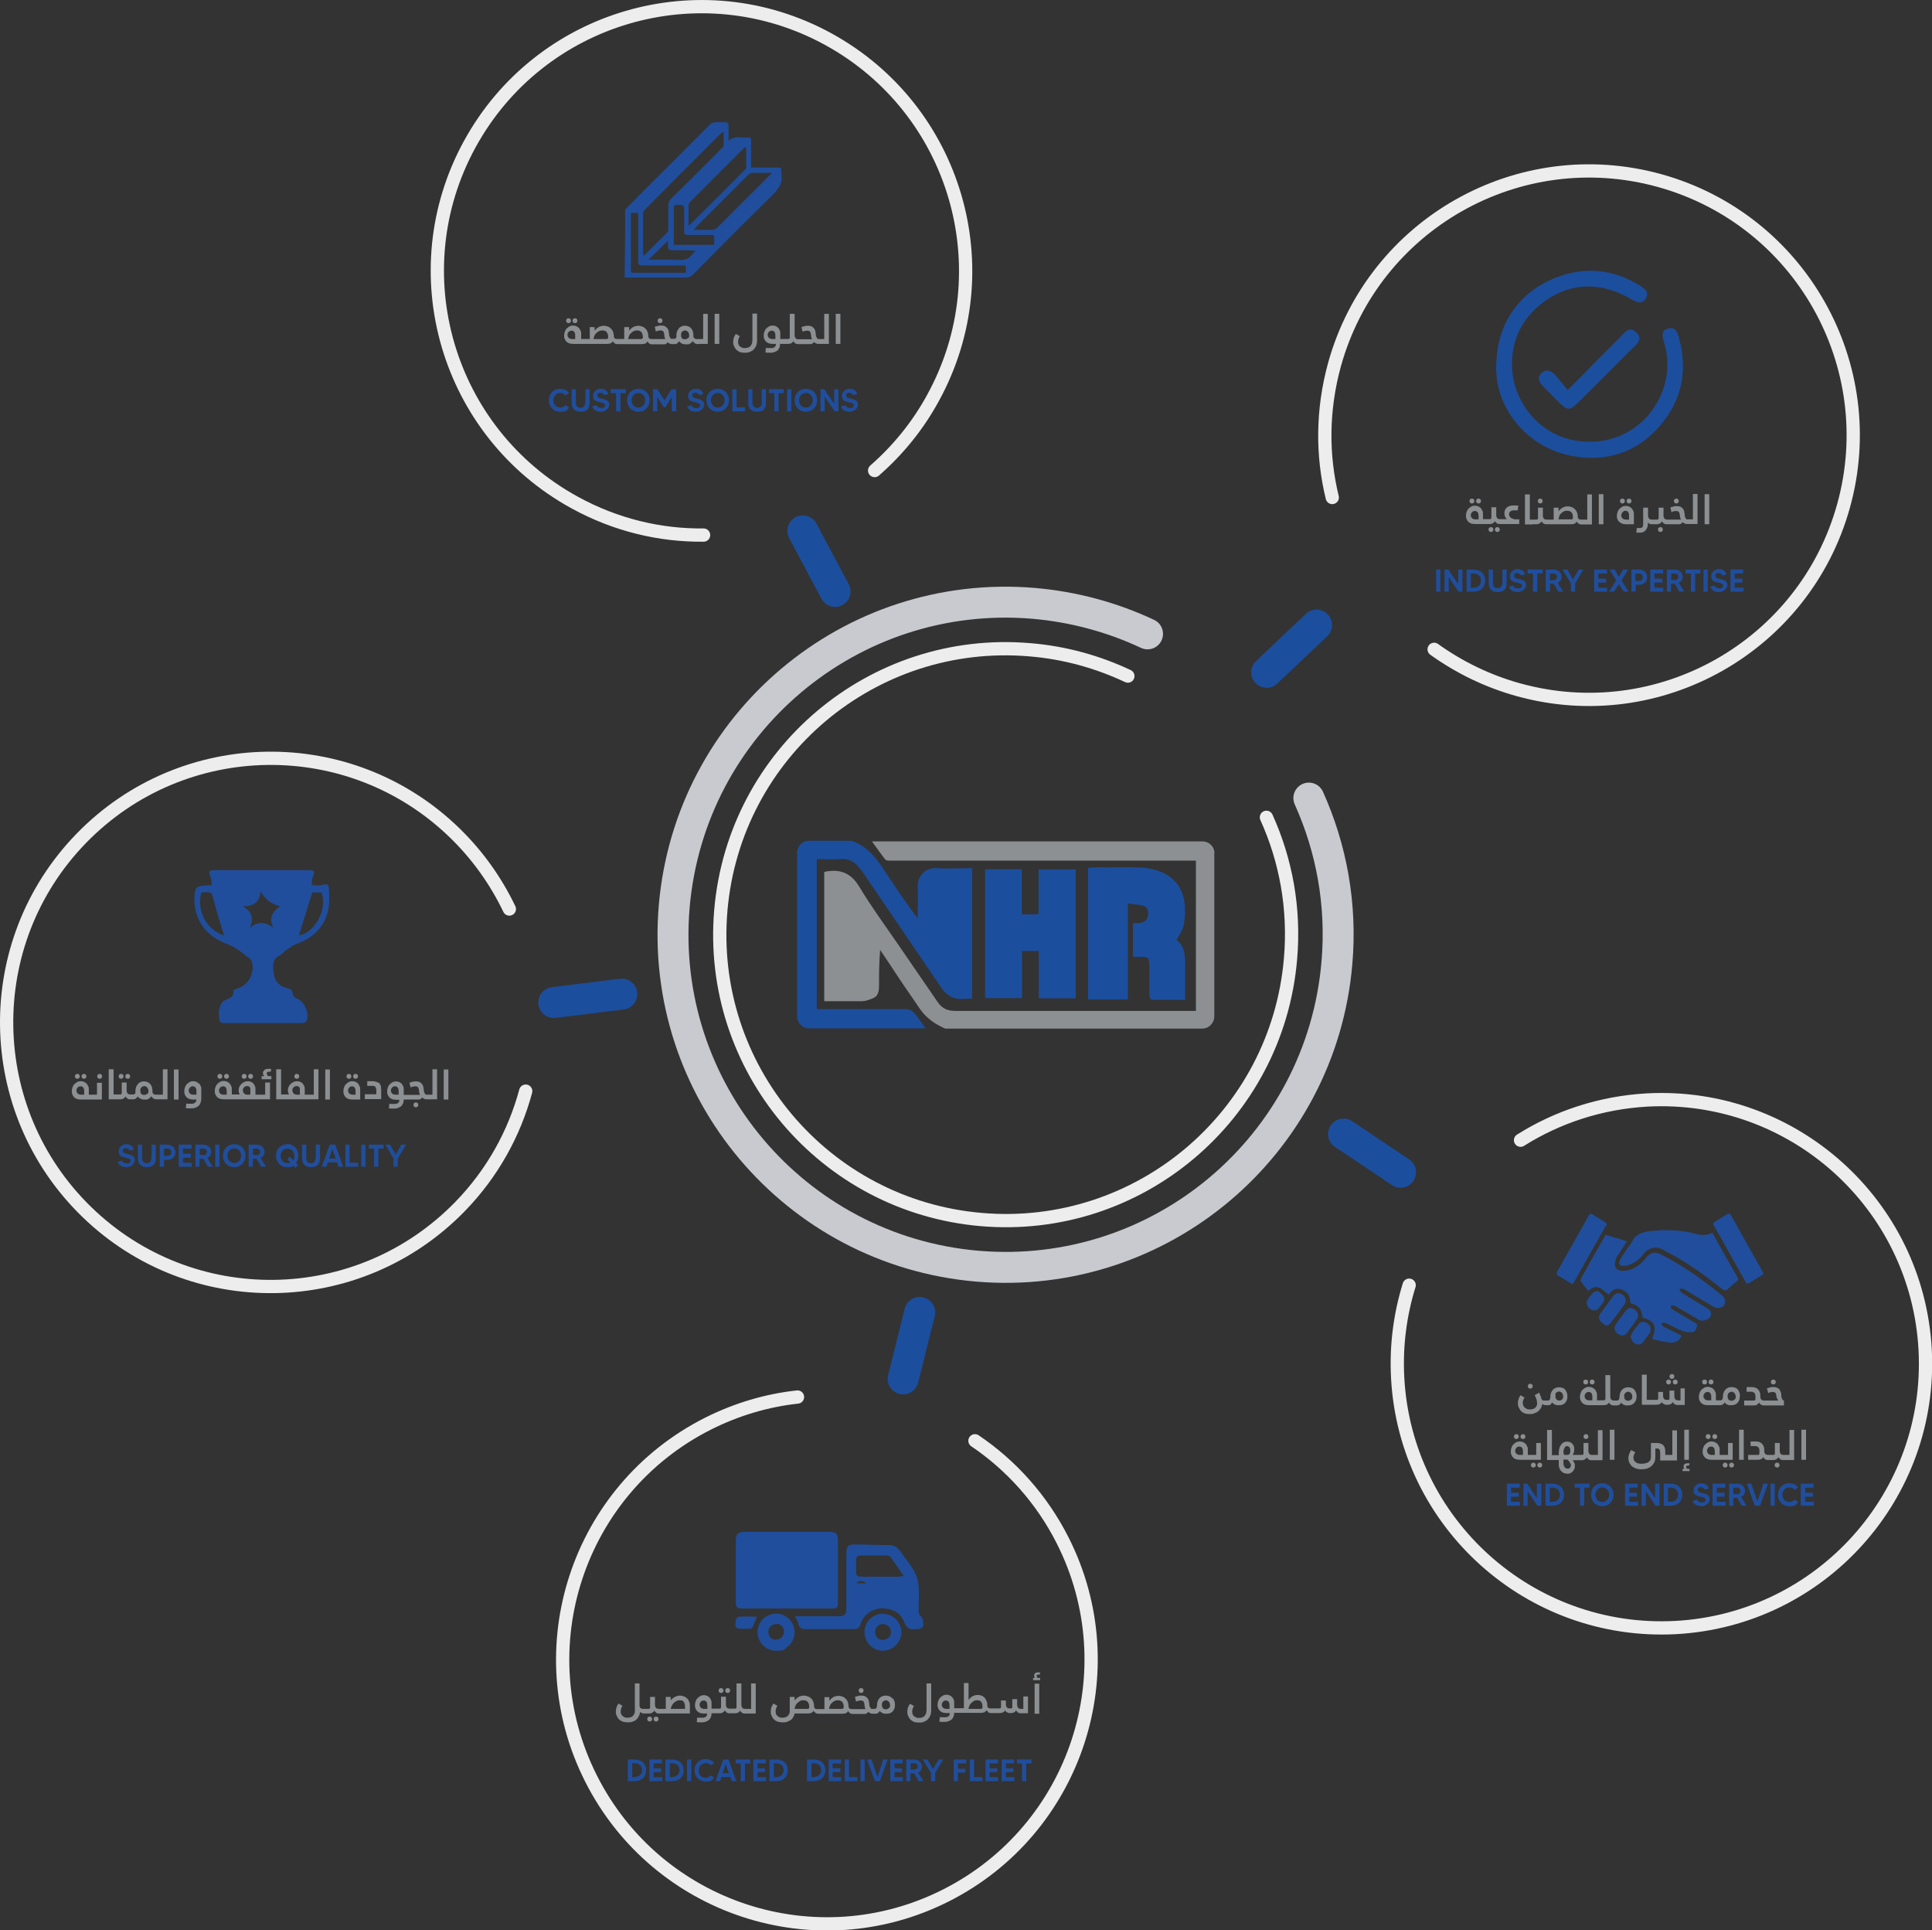 <svg xmlns="http://www.w3.org/2000/svg" id="Layer_1" viewBox="0 0 874.3 873.4"><rect x="0" y="0" width="874.3" height="873.4" fill="#333333" stroke="none"/><defs><style>      .st0 {        stroke: #c9cacf;      }      .st0, .st1 {        stroke-width: 14px;      }      .st0, .st1, .st2 {        fill: none;        stroke-linecap: round;        stroke-linejoin: round;      }      .st3 {        fill: #1c4e9e;      }      .st1 {        stroke: #1c4e9e;      }      .st4 {        fill: #204e9c;      }      .st2 {        stroke: #ededed;        stroke-width: 6px;      }      .st5 {        fill: #8d9092;      }    </style></defs><g><path class="st3" d="M751,192.7v.2c-5.2,5.9-11.2,10-17.8,12.2-6.8,2.3-14.4,2.7-22.3,1.1-11.9-2.3-21.9-9.6-27.8-19.1h0c-3.3-5.3-5.4-11.2-5.9-17.4-.2-2.3-.2-4.5,0-6.7.9-17.1,10.5-31,26.9-37.4,13.3-5.2,26.2-3.8,38.3,3.8,2.4,1.5,4,3.3,2.2,5.9-1.7,2.6-4,1.4-6.1.2-14.7-8.6-29.2-7.8-41.8,2.6-8.3,6.9-12.5,16-12.5,26.8v.9c.3,8,3.3,15.5,8,21.3,5.1,6.3,12.3,10.8,20.6,12.2,4.5.8,9,.7,13.3,0,6.8-1.3,12.9-4.6,17.8-9.3q2.2-2.1,0,0c3.7-3.7,6.7-8.2,8.6-13.5,2.6-7.3,2.7-14.7.4-22.1-.7-2.4-1.2-4.8,1.8-5.7,3.2-1,4.3,1.2,5,3.9,4.2,14.9,1.5,28.5-8.6,40.1h-.1Z"></path><path class="st3" d="M738.1,158.2c-7,7.1-14,14-21,21q-3.1,3.1,0,0l-3,3c-3.6,3.6-4.9,3.6-8.5,0-2.4-2.4-4.8-4.8-7.2-7.3-1.2-1.2-2.2-2.6-2-4,0-.6.4-1.3,1.1-2,2.3-2.2,4.5-1.2,6.4.9,1.7,1.9,3.3,4,5.2,6.3,0,0,.2.2.3.4l.2-.2c8.3-8.4,15.7-15.9,23.1-23.3,2.1-2.1,4.4-5.8,7.7-2.7,3.6,3.3-.2,5.8-2.3,8h0Z"></path></g><path class="st4" d="M353.6,78.9v-1.3c0-1.6-.2-1.8-1.8-1.8h-11.9v-12c0-.8,0-1.7-1.1-1.6-2.9.4-6.2-1.2-9.1,1.6v-6.9c0-1.1-.4-1.6-1.6-1.6h-4.2c-1.1,0-1.9.3-2.7,1.1-10,10.1-20,20-30.1,30.1-1.4,1.4-2.8,2.8-4.2,4.3-1.3,1.3-2.6,2.6-4,4v12.1l-.2,14.8v3.9h27.7c1.1,0,2-.3,2.9-1.1,3.8-3.8,7.5-7.5,11.3-11.4,8.3-8.4,16.8-16.8,25.2-25.1,2.7-2.7,4.5-5.3,3.8-9.2h0ZM337.2,66.7s.2,0,.3-.2c0,.3.2.7.2,1v7.8c0,.6-.2,1.3-.7,1.6-8.1,8.2-16.2,16.3-24.4,24.4-.2.2-.5.4-1,.8v-9.5c0-.4.3-.8.6-1.1,8.3-8.3,16.5-16.6,24.9-24.9h.1ZM326.5,60.3c.2-.2.5-.4,1-.9v6.4c0,.4-.4.7-.7,1.1-7.6,7.7-15.3,15.3-23,22.9-.9.9-1.4,1.8-1.4,3.2v10.6c0,.6,0,1.2-.5,1.6-2.4,2.5-4.8,4.8-7.3,7.3-1.1,1.1-2.2,2.2-3.4,3.4,0-.5-.2-.8-.2-1.1v-18c0-.6.2-1.3.7-1.8.2-.2.5-.5.7-.7,11.2-11.3,22.5-22.6,33.8-33.9h.3ZM310.4,123.4h-24.3q-.2,0-.3-.2h0c-.2-.2-.3-.6-.3-1.1v-25.8h3.3v21.7c0,1.8.3,2.1,2.1,2.1h19.5v3.3h0ZM308.6,117.7c-2.4-.2-4.7-.2-7.1-.2h-8c1.2-1.2,2.4-2.4,3.6-3.5,1.7-1.7,3.4-3.4,5.2-5.2v2.3c0,1.7.4,2.1,2.1,2.1,3.4,0,6.9,0,10.5.2-2,1.6-2.9,4.3-6.2,4.1v.2h-.1ZM304.9,110.9v-16.9c0-1,.3-1.3,1.3-1.3,3.4,0,3.4-.2,3.4,3.2v8.4c0,1.8.2,2,2,2h10.3c1,0,1.4.2,1.3,1.3v3.2h-18.3ZM340.6,87c-5.3,5.3-10.6,10.6-15.9,15.9-.7.7-1.6,1.1-2.6,1.1h-8.1c.4-.5.6-.8.8-1.1l24-24c.3-.3.9-.7,1.4-.7h9.2c-3.1,3.1-6,6-8.8,8.8h0Z"></path><g><path class="st4" d="M379.2,725.6c0,1.8-.8,2.2-2.4,2.2h-41.2c-2.1,0-2.6-.7-2.6-2.7v-28c0-3,1-4,3.9-4h38.4c3,0,3.8.8,3.9,3.8v28.7h0Z"></path><path class="st4" d="M417,731.5c-1.1-.8-1.3-1.6-1.3-2.7,0-3.8.3-7.7,0-11.5-.2-2.4-1.1-4.9-2.3-6.9-1.8-3.1-4.2-5.9-6.2-8.8-1.2-1.7-2.8-2.5-4.8-2.5-4.9,0-9.9-.2-14.8-.3-4,0-4.6.5-4.6,4.6v24.9c0,2-1,3-3.1,3h-20.1c.7,1.5,1.4,2.6,1.6,3.7.4,1.7,1.4,2.1,3,2.1h21.9c1.8,0,2.6-.5,3.1-2.2,1.4-4.3,5.3-7.1,9.6-7.2,4.7,0,8.5,1.9,10.2,6.3,1.1,2.9,2.7,3.4,5.2,3.1.4,0,.9,0,1.3,0,.8-.3,2.1-.8,2.1-1.3,0-1.4,0-3.5-.8-4.1v-.2h0ZM387.5,716.4c1.2-1.4,2.7-1.4,4.7,0h-4.7ZM406.7,713.4h-17c-1.7,0-2.4-.6-2.3-2.3v-5.3c0-1.3.7-2,2-2h11.7c.6,0,1.5.2,1.8.6,2,2.7,3.9,5.5,6.1,8.7-1.3,0-1.8.3-2.4.3h.1,0Z"></path><path class="st4" d="M351.4,730.1c-.6,0-1.2,0-1.8.2-3.8.7-6.7,4-6.8,8.1,0,4.6,3.7,8.5,8.3,8.5s3.6-.6,5-1.6c2.1-1.5,3.4-3.9,3.5-6.6,0-4.7-3.6-8.5-8.2-8.6h0ZM351.1,742c-2,0-3.5-1.7-3.4-3.8,0-2,1.7-3.5,3.8-3.4.2,0,.5,0,.7,0,1.6.4,2.7,1.9,2.6,3.5,0,.6-.2,1.1-.4,1.6h0c-.6,1.2-1.8,2-3.3,1.9h0Z"></path><path class="st4" d="M399.8,730.1c-4.7,0-8.5,3.5-8.6,8.2,0,4.7,3.6,8.5,8.2,8.6,4.6,0,8.5-3.8,8.5-8.3s-3.6-8.3-8.2-8.4h.1ZM399.5,742c-1.9,0-3.5-1.6-3.5-3.5s1.6-3.7,3.5-3.7,3.7,1.6,3.7,3.6-1.7,3.6-3.7,3.6h0Z"></path><path class="st4" d="M342.6,731.3c-.7,1.8-1.3,3.2-1.9,4.6-.2.4-.6,1-1,1-1.6,0-3.3.2-4.9,0h-.6c-1.6-.3-1.5-1.6-1.3-2.7v-.8c0-.7.9-1.9,1.4-1.9,2.7-.2,5.4,0,8.3,0v-.2h0Z"></path></g><path class="st4" d="M126.8,432c.9-.3,1.6-1.3,2.4-1.9,1.7-1.1,3.3-2.4,5.2-3.1,9.4-3.4,14.6-10.5,14.6-20.2s-.7-5.9-6-6.2c-.5,0-1.1,0-1.9-.3,0-1.2,0-2.4.4-3.3,1.1-2.8.9-3.3-2.1-3.3h-41.9c-3,0-3.3.5-2.2,3.2.4,1,.4,2.1.6,3.6-1.3,0-2,0-2.7.2-4.2,0-5.1,1-5.2,5.1-.4,10.5,5.2,17.9,15.2,21.5,1.6.6,3.1,1.5,4.6,2.5,1.9,1.3,3.7,2.9,5.6,4.2,0,0,.2.3.3.5,2,5.1-1,11.2-6.3,12.8h0c-.7.2-1.9.7-1.8.9.4,3.2-2,3.5-4.1,4.5-1.2.6-1.9,2.4-2.3,3.9-.4,1.3,0,2.8,0,4.2s.6,2.1,2.2,2.1h35c.7,0,1.7-.2,2-.6,2.1-2.8-.5-9.3-3.9-10.4-.8-.3-2-1.2-2-1.9,0-2-1-2.5-2.6-2.9-3.5-.8-5.6-3.2-6-6.6-.4-3.3-1.1-7,3.5-8.5h-.6ZM141.3,403.8h4.2c2.8,7.6-3,18.3-10.2,19.4,1.9-6.3,3.9-12.7,6-19.4ZM91.1,403.9c.2,0,.5-.2.7-.2,4.1-.2,3.9-.2,4.9,3.6,1.4,5.4,3.1,10.7,4.7,16-7.8-2.5-12.6-11.3-10.3-19.4h0ZM113.1,419.8c1.7-4.2,1.1-7.4-3.2-9.7,4.3,0,7.5-1.4,8-6.7,2.3,3.7,5.2,5.9,8.9,6.6-3.5,2.5-5.4,5.4-3.1,9.8-3.6-2.8-7-3.1-10.6,0h0Z"></path><g><path class="st4" d="M780.8,589.4c-.7,2.3-3.2,3.1-5.5,1.8s-4.5-2.7-6.7-4-4.4-2.7-6.7-4c-.5-.3-1.3,0-1.9,0,.3.6.5,1.4,1,1.7,3.9,2.5,7.9,4.8,11.9,7.2,1.9,1.1,1.9,3.6,0,4.7-1.4.8-2.9,1.1-4.4.2-3.1-1.8-6.2-3.6-9.3-5.4-.5-.3-1.1-.7-1.7-.9-.5,0-1,0-1.5.2.2.5.2,1.2.6,1.4,1.6,1,3.2,1.9,4.8,2.9,1.7,1,3.4,2,5.1,3,.7.4,1.7.6,1.4,1.9-.3,1.2-.7,2.6-2.2,2.7-1.3,0-2.8,0-3.9-.4-2.6-1-5.1-2.4-7.6-3.6-.2,0-.4-.3-.6-.3-.6,0-1.2,0-1.8.2.3.5.5,1.3.9,1.5,2.7,1.4,5.5,2.7,8.2,4.1-.6,2-2.5,3.4-5,3.2-2.4-.2-4.7-.9-7-1.3-.4,0-.9-.3-1.3-.5,2.4-5.5,1.2-8.1-4.2-9.5-.9-4.5-1.7-5.4-5.6-6.6,0-2.1-.6-3.9-2.1-5.1h0c-.5-.4-1.2-.8-1.9-1.1-2.7-.9-4.6.5-5.8,2.4-1.5-1.1-2.7-2.4-4.2-3.1-1.8-.9-3.5,0-5,1.4-1.2-1.5-2.4-2.9-3.5-4.4v-1c3.7-6.7,7.5-13.4,11.3-20,0,0,.2-.2,0,0,3.3,1,6.4,1.9,9.6,2.9,0,.2-.4.7-.6,1.1-1.2,1.9-2.5,3.7-3.7,5.6-.5.8-.8,1.7-1,2.6-.5,2.5.7,4.1,3.3,4.1,4.7,0,8-2.6,10.8-6,.2-.3.5-.6.7-.8h0c1.8-1.7,3.5-1.9,6-.6,9.7,4.9,18.6,11.2,27,18.1,1.2,1,2.4,2.2,1.8,4l.2-.3h.1Z"></path><path class="st4" d="M786.1,579.6c-1.5,1.2-2.9,2.5-4.4,3.8-.7.6-1.4.5-2.2,0-8.7-7.1-17.8-13.4-27.9-18.4-1-.5-2.3-.6-3.6-.3-1.5.3-2.9,1-3.7,2-2,2.6-4.2,4.8-7.4,5.7-.5.2-1.1.3-1.7.3-2.4.2-3.1-.7-1.9-2.9.8-1.6,1.9-3.1,2.9-4.6.7-1.1,1.7-2.1,2.3-3.3,1.8-3.7,5-4.5,8.6-4.9,2-.2,4-.4,5.9-.4,4.9,0,9.7.3,14.5,1.7,2.5.7,4.9.7,7.4-.5,2.2,3.9,4.3,7.6,6.4,11.4,1.6,2.9,3.2,5.7,4.9,8.6.5.8.4,1.4-.3,2h.2v-.2Z"></path><path class="st4" d="M726.7,554.6c-4.8,8.4-9.5,16.9-14.3,25.3-.2.4-.5.7-.8,1.1-.4-.2-.7-.4-1-.5-1.8-1.1-3.5-2.2-5.3-3.2-.9-.5-1.1-1-.6-2,4.8-8.4,9.5-16.8,14.2-25.2.5-.9,1-1.1,2-.5,1.8,1.2,3.6,2.3,5.5,3.4.8.5.9,1,.4,1.8v-.2h-.1Z"></path><path class="st4" d="M798.1,576.2c-.2.3-.4.6-.8.8-1.9,1.2-3.8,2.3-5.7,3.5-1,.7-1.4,0-1.8-.7-4.5-8-8.9-15.9-13.4-23.9-1.5-2.7-2-2.1,1.1-4,1.4-.9,2.8-1.7,4.1-2.5.8-.5,1.3-.4,1.7.4,4.8,8.5,9.5,17,14.3,25.5,0,.2.2.5.4.9h.1Z"></path><path class="st4" d="M735.4,589.8c-2.1,3-4.3,6-6.6,8.9-.4.5-1.1.7-2,1.2-.2,0-.3-.3-.5-.4-.8-.6-1.6-1.2-2.2-1.9-.7-1-.6-2.3.2-3.4,1.9-2.6,3.8-5.2,5.7-7.8,1.1-1.4,2.5-1.7,3.9-.8.3.2.5.3.7.5,1.1,1,1.5,2.6.7,3.7h0Z"></path><path class="st4" d="M740.8,596.8c-1.5,2.2-3.1,4.4-4.7,6.5-.9,1.2-2.5,1.3-3.9.3-1.5-1.1-2.1-2.9-1.1-4.2,1.6-2.4,3.3-4.7,5.1-6.9.4-.5,1.2-.6,1.5-.7,2.9.2,4.5,3.1,3.1,5.1h0Z"></path><path class="st4" d="M746.4,603.4c-.9,1.2-1.8,2.4-2.7,3.6-1.1,1.5-2.5,1.7-3.9.8-1.5-.9-2.3-2.9-1.5-4.2,1-1.7,2.2-3.3,3.5-4.8.4-.5,1.1-.6,1.5-.7,1.7,0,2.7.8,3.3,2,.6,1.1.6,2.2-.2,3.2h0Z"></path><path class="st4" d="M725.3,589.5c-.5.6-.9,1.3-1.4,1.9-1.2,1.6-2.4,1.9-3.9,1.1-1.5-.8-2.4-2.7-1.7-4.1.7-1.4,1.8-2.5,2.8-3.7.3-.3.9-.3,1.9-.6.7.6,1.8,1.2,2.4,2.1.8,1,.7,2.3,0,3.4h0Z"></path></g><g><rect class="st4" x="649.9" y="257.7" width="1.9" height="10"></rect><polygon class="st4" points="659.9 264.3 655.4 257.7 653.7 257.7 653.7 267.7 655.6 267.7 655.6 261.1 660 267.7 661.8 267.7 661.8 257.7 659.9 257.7 659.9 264.3"></polygon><path class="st4" d="M666.8,257.7h-3.1v10h3.1c3.3,0,5.3-2.1,5.3-5s-2-5-5.3-5ZM666.8,265.9h-1.2v-6.4h1.2c1.8,0,3.4,1,3.4,3.2s-1.6,3.2-3.4,3.2Z"></path><path class="st4" d="M679.8,263.8c0,1.7-1,2.3-2.1,2.3s-2.1-.6-2.1-2.3v-6.1h-1.9v6.3c0,2.4,1.4,3.9,4.1,3.9s4-1.5,4-3.9v-6.3h-1.9v6.1Z"></path><path class="st4" d="M686.9,266.2c-1.4,0-2-.7-2.1-1.3l-1.9.6c.5,1.7,2.2,2.4,4,2.4s3.7-1.5,3.7-3.1-.9-2.3-3.2-2.8c-.9-.2-2.2-.4-2.2-1.5s.7-1.2,1.5-1.2,1.5.6,1.6,1.1l1.9-.5c-.4-1.5-1.7-2.4-3.4-2.4s-3.5,1.2-3.5,3.1.7,2.4,2.7,2.9c1.6.4,2.7.5,2.7,1.5s-.8,1.2-1.8,1.2Z"></path><polygon class="st4" points="691.3 259.5 693.7 259.5 693.7 267.7 695.7 267.7 695.7 259.5 698.1 259.5 698.1 257.7 691.3 257.7 691.3 259.5"></polygon><path class="st4" d="M701.4,264.1h1.7l2.1,3.6h2.2l-2.5-4c1.1-.5,1.8-1.5,1.8-2.7,0-1.9-1.5-3.3-3.7-3.3h-3.5v10h1.9v-3.6ZM701.4,259.5h1.5c1.1,0,1.7.6,1.7,1.5s-.7,1.5-1.7,1.5h-1.5v-2.9Z"></path><polygon class="st4" points="712.8 267.7 712.8 264 716.5 257.7 714.4 257.7 711.8 262.2 709.3 257.7 707.1 257.7 710.9 264 710.9 267.7 712.8 267.7"></polygon><polygon class="st4" points="727.3 265.9 723.3 265.9 723.3 263.6 726.8 263.6 726.8 261.8 723.3 261.8 723.3 259.5 727.2 259.5 727.2 257.7 721.4 257.7 721.4 267.7 727.3 267.7 727.3 265.9"></polygon><polygon class="st4" points="733.8 262.6 736.8 257.7 734.5 257.7 732.6 261 730.7 257.7 728.4 257.7 731.4 262.6 728.2 267.7 730.4 267.7 732.6 264.3 734.8 267.7 737 267.7 733.8 262.6"></polygon><path class="st4" d="M745.4,261.2c0-2.1-1.5-3.5-3.8-3.5h-3.3v10h1.9v-3.1h1.4c2.4,0,3.8-1.4,3.8-3.4ZM741.5,262.8h-1.4v-3.3h1.4c1.2,0,1.9.6,1.9,1.7s-.7,1.6-1.9,1.6Z"></path><polygon class="st4" points="748.7 263.6 752.3 263.6 752.3 261.8 748.7 261.8 748.7 259.5 752.6 259.5 752.6 257.7 746.8 257.7 746.8 267.7 752.7 267.7 752.7 265.9 748.7 265.9 748.7 263.6"></polygon><path class="st4" d="M761.5,261c0-1.9-1.5-3.3-3.7-3.3h-3.5v10h1.9v-3.6h1.7l2.1,3.6h2.2l-2.5-4c1.1-.5,1.8-1.5,1.8-2.7ZM757.8,262.4h-1.5v-2.9h1.5c1.1,0,1.7.6,1.7,1.5s-.7,1.5-1.7,1.5Z"></path><polygon class="st4" points="767.1 267.7 767.1 259.5 769.5 259.5 769.5 257.7 762.8 257.7 762.8 259.5 765.2 259.5 765.2 267.7 767.1 267.7"></polygon><rect class="st4" x="770.9" y="257.7" width="1.9" height="10"></rect><path class="st4" d="M778.5,262c-.9-.2-2.2-.4-2.2-1.5s.7-1.2,1.5-1.2,1.5.6,1.6,1.1l1.9-.5c-.4-1.5-1.7-2.4-3.4-2.4s-3.5,1.2-3.5,3.1.7,2.4,2.7,2.9c1.6.4,2.7.5,2.7,1.5s-.8,1.2-1.8,1.2-2-.7-2.1-1.3l-1.9.6c.5,1.7,2.2,2.4,4,2.4s3.7-1.5,3.7-3.1-.9-2.3-3.2-2.8Z"></path><polygon class="st4" points="789 265.9 785 265.9 785 263.6 788.5 263.6 788.5 261.8 785 261.8 785 259.5 788.8 259.5 788.8 257.7 783.1 257.7 783.1 267.7 789 267.7 789 265.9"></polygon><path class="st4" d="M253.5,177.8c1,0,1.8.4,2.4,1.1l1.6-1.1c-.9-1.2-2.3-1.9-4-1.9-3,0-5.1,2.2-5.1,5.2s2.1,5.2,5.1,5.2,3.1-.7,4-1.9l-1.6-1.1c-.5.6-1.3,1.1-2.4,1.1-2.1,0-3.1-1.7-3.1-3.3s1.1-3.3,3.1-3.3Z"></path><path class="st4" d="M264.8,182.2c0,1.7-1,2.3-2.1,2.3s-2.1-.6-2.1-2.3v-6.1h-1.9v6.3c0,2.4,1.4,3.9,4.1,3.9s4-1.5,4-3.9v-6.3h-1.9v6.1Z"></path><path class="st4" d="M272.5,180.4c-.9-.2-2.2-.4-2.2-1.5s.7-1.2,1.5-1.2,1.5.6,1.6,1.1l1.9-.5c-.4-1.5-1.7-2.4-3.4-2.4s-3.5,1.2-3.5,3.1.7,2.4,2.7,2.9c1.6.4,2.7.5,2.7,1.5s-.8,1.2-1.8,1.2-2-.7-2.1-1.3l-1.9.6c.5,1.7,2.2,2.4,4,2.4s3.7-1.5,3.7-3.1-.9-2.3-3.2-2.8Z"></path><polygon class="st4" points="276.4 177.9 278.8 177.9 278.8 186.1 280.8 186.1 280.8 177.9 283.2 177.9 283.2 176.1 276.4 176.1 276.4 177.9"></polygon><path class="st4" d="M288.9,175.9c-3,0-5.1,2.2-5.1,5.2s2.1,5.2,5.1,5.2,5.1-2.3,5.1-5.2-2.1-5.2-5.1-5.2ZM288.9,184.4c-2.1,0-3.1-1.7-3.1-3.3s1.1-3.3,3.1-3.3,3.1,1.7,3.1,3.3-1.1,3.3-3.1,3.3Z"></path><polygon class="st4" points="304 186.1 306 186.1 306 176.1 303.9 176.1 300.7 181.2 297.5 176.1 295.5 176.1 295.5 186.1 297.4 186.1 297.4 179.5 300.4 184.3 301.1 184.3 304 179.5 304 186.1"></polygon><path class="st4" d="M315,184.6c-1.4,0-2-.7-2.1-1.3l-1.9.6c.5,1.7,2.2,2.4,4,2.4s3.7-1.5,3.7-3.1-.9-2.3-3.2-2.8c-.9-.2-2.2-.4-2.2-1.5s.7-1.2,1.5-1.2,1.5.6,1.6,1.1l1.9-.5c-.4-1.5-1.7-2.4-3.4-2.4s-3.5,1.2-3.5,3.1.7,2.4,2.7,2.9c1.6.4,2.7.5,2.7,1.5s-.8,1.2-1.8,1.2Z"></path><path class="st4" d="M324.8,186.3c3,0,5.1-2.3,5.1-5.2s-2.1-5.2-5.1-5.2-5.1,2.2-5.1,5.2,2.1,5.2,5.1,5.2ZM324.8,177.8c2.1,0,3.1,1.7,3.1,3.3s-1.1,3.3-3.1,3.3-3.1-1.7-3.1-3.3,1.1-3.3,3.1-3.3Z"></path><polygon class="st4" points="337.2 184.3 333.3 184.3 333.3 176.1 331.4 176.1 331.4 186.1 337.2 186.1 337.2 184.3"></polygon><path class="st4" d="M346.6,182.4v-6.3h-1.9v6.1c0,1.7-1,2.3-2.1,2.3s-2.1-.6-2.1-2.3v-6.1h-1.9v6.3c0,2.4,1.4,3.9,4.1,3.9s4-1.5,4-3.9Z"></path><polygon class="st4" points="350.4 186.1 352.3 186.1 352.3 177.9 354.7 177.9 354.7 176.1 348 176.1 348 177.9 350.4 177.9 350.4 186.1"></polygon><rect class="st4" x="356.2" y="176.1" width="1.9" height="10"></rect><path class="st4" d="M369.8,181.1c0-2.9-2.1-5.2-5.1-5.2s-5.1,2.2-5.1,5.2,2.1,5.2,5.1,5.2,5.1-2.3,5.1-5.2ZM364.7,184.4c-2.1,0-3.1-1.7-3.1-3.3s1.1-3.3,3.1-3.3,3.1,1.7,3.1,3.3-1.1,3.3-3.1,3.3Z"></path><polygon class="st4" points="373.2 179.5 377.7 186.1 379.4 186.1 379.4 176.1 377.5 176.1 377.5 182.7 373 176.1 371.3 176.1 371.3 186.1 373.2 186.1 373.2 179.5"></polygon><path class="st4" d="M385.1,180.4c-.9-.2-2.2-.4-2.2-1.5s.7-1.2,1.5-1.2,1.5.6,1.6,1.1l1.9-.5c-.4-1.5-1.7-2.4-3.4-2.4s-3.5,1.2-3.5,3.1.7,2.4,2.7,2.9c1.6.4,2.7.5,2.7,1.5s-.8,1.2-1.8,1.2-2-.7-2.1-1.3l-1.9.6c.5,1.7,2.2,2.4,4,2.4s3.7-1.5,3.7-3.1-.9-2.3-3.2-2.8Z"></path><path class="st4" d="M287.2,796.1h-3.1v9.8h3.1c3.3,0,5.2-2,5.2-4.9s-1.9-4.9-5.2-4.9ZM287.2,804.1h-1.1v-6.3h1.1c1.8,0,3.3,1,3.3,3.1s-1.5,3.1-3.3,3.1Z"></path><polygon class="st4" points="295.8 801.8 299.2 801.8 299.2 800.1 295.8 800.1 295.8 797.9 299.5 797.9 299.5 796.1 293.9 796.1 293.9 805.9 299.7 805.9 299.7 804.1 295.8 804.1 295.8 801.8"></polygon><path class="st4" d="M304.2,796.1h-3.1v9.8h3.1c3.3,0,5.2-2,5.2-4.9s-1.9-4.9-5.2-4.9ZM304.2,804.1h-1.1v-6.3h1.1c1.8,0,3.3,1,3.3,3.1s-1.5,3.1-3.3,3.1Z"></path><rect class="st4" x="310.9" y="796.1" width="1.9" height="9.8"></rect><path class="st4" d="M319.3,797.7c1,0,1.8.4,2.3,1l1.6-1c-.9-1.1-2.3-1.8-3.9-1.8-2.9,0-5,2.2-5,5.1s2.1,5.1,5,5.1,3-.7,3.9-1.8l-1.6-1c-.5.6-1.3,1.1-2.3,1.1-2,0-3.1-1.6-3.1-3.3s1.1-3.3,3.1-3.3Z"></path><path class="st4" d="M327.3,796.1l-3.5,9.8h2l.7-1.9h4l.7,1.9h2l-3.5-9.8h-2.3ZM327,802.3l1.4-4.2,1.4,4.2h-2.9Z"></path><polygon class="st4" points="332.9 797.9 335.2 797.9 335.2 805.9 337.1 805.9 337.1 797.9 339.5 797.9 339.5 796.1 332.9 796.1 332.9 797.9"></polygon><polygon class="st4" points="342.8 801.8 346.2 801.8 346.2 800.1 342.8 800.1 342.8 797.9 346.6 797.9 346.6 796.1 340.9 796.1 340.9 805.9 346.7 805.9 346.7 804.1 342.8 804.1 342.8 801.8"></polygon><path class="st4" d="M351.3,796.1h-3.1v9.8h3.1c3.3,0,5.2-2,5.2-4.9s-1.9-4.9-5.2-4.9ZM351.3,804.1h-1.1v-6.3h1.1c1.8,0,3.3,1,3.3,3.1s-1.5,3.1-3.3,3.1Z"></path><path class="st4" d="M368.3,796.1h-3.1v9.8h3.1c3.3,0,5.2-2,5.2-4.9s-1.9-4.9-5.2-4.9ZM368.3,804.1h-1.1v-6.3h1.1c1.8,0,3.3,1,3.3,3.1s-1.5,3.1-3.3,3.1Z"></path><polygon class="st4" points="376.8 801.8 380.3 801.8 380.3 800.1 376.8 800.1 376.8 797.9 380.6 797.9 380.6 796.1 375 796.1 375 805.9 380.7 805.9 380.7 804.1 376.8 804.1 376.8 801.8"></polygon><polygon class="st4" points="384.2 796.1 382.3 796.1 382.3 805.9 388 805.9 388 804.1 384.2 804.1 384.2 796.1"></polygon><rect class="st4" x="389.4" y="796.1" width="1.9" height="9.8"></rect><polygon class="st4" points="397.1 804 394.4 796.1 392.4 796.1 395.9 805.9 398.2 805.9 401.7 796.1 399.7 796.1 397.1 804"></polygon><polygon class="st4" points="404.8 801.8 408.2 801.8 408.2 800.1 404.8 800.1 404.8 797.9 408.5 797.9 408.5 796.1 402.9 796.1 402.9 805.9 408.6 805.9 408.6 804.1 404.8 804.1 404.8 801.8"></polygon><path class="st4" d="M417.2,799.3c0-1.9-1.5-3.2-3.7-3.2h-3.4v9.8h1.9v-3.5h1.7l2,3.5h2.2l-2.4-3.9c1.1-.5,1.7-1.4,1.7-2.7ZM413.6,800.7h-1.5v-2.9h1.5c1.1,0,1.7.6,1.7,1.4s-.7,1.4-1.7,1.4Z"></path><polygon class="st4" points="422.2 800.5 419.7 796.1 417.6 796.1 421.3 802.2 421.3 805.9 423.2 805.9 423.2 802.2 426.8 796.1 424.8 796.1 422.2 800.5"></polygon><polygon class="st4" points="431.6 805.9 433.5 805.9 433.5 802 436.9 802 436.9 800.3 433.5 800.3 433.5 797.9 437.3 797.9 437.3 796.1 431.6 796.1 431.6 805.9"></polygon><polygon class="st4" points="440.8 796.1 438.9 796.1 438.9 805.9 444.6 805.9 444.6 804.1 440.8 804.1 440.8 796.1"></polygon><polygon class="st4" points="447.8 801.8 451.3 801.8 451.3 800.1 447.8 800.1 447.8 797.9 451.6 797.9 451.6 796.1 446 796.1 446 805.9 451.7 805.9 451.7 804.1 447.8 804.1 447.8 801.8"></polygon><polygon class="st4" points="455.2 801.8 458.6 801.8 458.6 800.1 455.2 800.1 455.2 797.9 458.9 797.9 458.9 796.1 453.3 796.1 453.3 805.9 459.1 805.9 459.1 804.1 455.2 804.1 455.2 801.8"></polygon><polygon class="st4" points="460.2 797.9 462.5 797.9 462.5 805.9 464.4 805.9 464.4 797.9 466.8 797.9 466.8 796.1 460.2 796.1 460.2 797.9"></polygon><path class="st4" d="M57.8,522.2c-.9-.2-2.2-.4-2.2-1.5s.7-1.2,1.5-1.2,1.5.6,1.6,1.1l1.9-.5c-.4-1.5-1.7-2.4-3.4-2.4s-3.5,1.2-3.5,3.1.7,2.4,2.7,2.9c1.6.4,2.7.5,2.7,1.5s-.8,1.2-1.8,1.2-2-.7-2.1-1.3l-1.9.6c.5,1.7,2.2,2.4,4,2.4s3.7-1.5,3.7-3.1-.9-2.3-3.2-2.8Z"></path><path class="st4" d="M68.5,524c0,1.7-1,2.3-2.1,2.3s-2.1-.6-2.1-2.3v-6.1h-1.9v6.3c0,2.4,1.4,3.9,4.1,3.9s4-1.5,4-3.9v-6.3h-1.9v6.1Z"></path><path class="st4" d="M75.6,517.9h-3.3v10h1.9v-3.1h1.4c2.4,0,3.8-1.4,3.8-3.4s-1.5-3.5-3.8-3.5ZM75.6,523h-1.4v-3.3h1.4c1.2,0,1.9.6,1.9,1.7s-.7,1.6-1.9,1.6Z"></path><polygon class="st4" points="82.8 523.8 86.4 523.8 86.4 522 82.8 522 82.8 519.7 86.7 519.7 86.7 517.9 80.9 517.9 80.9 527.9 86.8 527.9 86.8 526.1 82.8 526.1 82.8 523.8"></polygon><path class="st4" d="M95.6,521.2c0-1.9-1.5-3.3-3.7-3.3h-3.5v10h1.9v-3.6h1.7l2.1,3.6h2.2l-2.5-4c1.1-.5,1.8-1.5,1.8-2.7ZM91.9,522.6h-1.5v-2.9h1.5c1.1,0,1.7.6,1.7,1.5s-.7,1.5-1.7,1.5Z"></path><rect class="st4" x="97.4" y="517.9" width="1.9" height="10"></rect><path class="st4" d="M106,517.7c-3,0-5.1,2.2-5.1,5.2s2.1,5.2,5.1,5.2,5.1-2.3,5.1-5.2-2.1-5.2-5.1-5.2ZM106,526.2c-2.1,0-3.1-1.7-3.1-3.3s1.1-3.3,3.1-3.3,3.1,1.7,3.1,3.3-1.1,3.3-3.1,3.3Z"></path><path class="st4" d="M119.7,521.2c0-1.9-1.5-3.3-3.7-3.3h-3.5v10h1.9v-3.6h1.7l2.1,3.6h2.2l-2.5-4c1.1-.5,1.8-1.5,1.8-2.7ZM116,522.6h-1.5v-2.9h1.5c1.1,0,1.7.6,1.7,1.5s-.7,1.5-1.7,1.5Z"></path><path class="st4" d="M130,517.7c-3,0-5.1,2.2-5.1,5.2s2.1,5.2,5.1,5.2,1.9-.3,2.7-.7l1,1,1.2-1.2-1-1c.7-.9,1.1-2.1,1.1-3.4,0-2.9-2.1-5.2-5.1-5.2ZM132.6,524.9l-1.4-1.5-1.2,1.2,1.4,1.4c-.4.2-.8.3-1.3.3-2.1,0-3.1-1.7-3.1-3.3s1.1-3.3,3.1-3.3,3.1,1.7,3.1,3.3-.2,1.4-.6,2Z"></path><path class="st4" d="M142.8,524c0,1.7-1,2.3-2.1,2.3s-2.1-.6-2.1-2.3v-6.1h-1.9v6.3c0,2.4,1.4,3.9,4.1,3.9s4-1.5,4-3.9v-6.3h-1.9v6.1Z"></path><path class="st4" d="M149.2,517.9l-3.6,10h2.1l.7-2h4.1l.7,2h2.1l-3.6-10h-2.4ZM148.9,524.2l1.5-4.3,1.5,4.3h-2.9Z"></path><polygon class="st4" points="158.2 517.9 156.3 517.9 156.3 527.9 162.1 527.9 162.1 526.1 158.2 526.1 158.2 517.9"></polygon><rect class="st4" x="163.5" y="517.9" width="1.9" height="10"></rect><polygon class="st4" points="166.9 519.7 169.3 519.7 169.3 527.9 171.2 527.9 171.2 519.7 173.6 519.7 173.6 517.9 166.9 517.9 166.9 519.7"></polygon><polygon class="st4" points="179.1 522.4 176.5 517.9 174.4 517.9 178.1 524.2 178.1 527.9 180 527.9 180 524.2 183.8 517.9 181.6 517.9 179.1 522.4"></polygon><polygon class="st4" points="683.8 677.2 687.3 677.2 687.3 675.4 683.8 675.4 683.8 673.1 687.7 673.1 687.7 671.3 681.9 671.3 681.9 681.3 687.8 681.3 687.8 679.5 683.8 679.5 683.8 677.2"></polygon><polygon class="st4" points="695.5 677.9 691.1 671.3 689.4 671.3 689.4 681.3 691.3 681.3 691.3 674.7 695.7 681.3 697.5 681.3 697.5 671.3 695.5 671.3 695.5 677.9"></polygon><path class="st4" d="M702.5,671.3h-3.1v10h3.1c3.3,0,5.3-2.1,5.3-5s-2-5-5.3-5ZM702.5,679.5h-1.2v-6.4h1.2c1.8,0,3.4,1,3.4,3.2s-1.6,3.2-3.4,3.2Z"></path><polygon class="st4" points="712.6 673.1 715 673.1 715 681.3 716.9 681.3 716.9 673.1 719.3 673.1 719.3 671.3 712.6 671.3 712.6 673.1"></polygon><path class="st4" d="M725.1,671.1c-3,0-5.1,2.2-5.1,5.2s2.1,5.2,5.1,5.2,5.1-2.3,5.1-5.2-2.1-5.2-5.1-5.2ZM725.1,679.6c-2.1,0-3.1-1.7-3.1-3.3s1.1-3.3,3.1-3.3,3.1,1.7,3.1,3.3-1.1,3.3-3.1,3.3Z"></path><polygon class="st4" points="737.3 677.2 740.8 677.2 740.8 675.4 737.3 675.4 737.3 673.1 741.1 673.1 741.1 671.3 735.4 671.3 735.4 681.3 741.3 681.3 741.3 679.5 737.3 679.5 737.3 677.2"></polygon><polygon class="st4" points="749 677.9 744.6 671.3 742.9 671.3 742.9 681.3 744.8 681.3 744.8 674.7 749.2 681.3 751 681.3 751 671.3 749 671.3 749 677.9"></polygon><path class="st4" d="M756,671.3h-3.1v10h3.1c3.3,0,5.3-2.1,5.3-5s-2-5-5.3-5ZM756,679.5h-1.2v-6.4h1.2c1.8,0,3.4,1,3.4,3.2s-1.6,3.2-3.4,3.2Z"></path><path class="st4" d="M770.5,675.6c-.9-.2-2.2-.4-2.2-1.5s.7-1.2,1.5-1.2,1.5.6,1.6,1.1l1.9-.5c-.4-1.5-1.7-2.4-3.4-2.4s-3.5,1.2-3.5,3.1.7,2.4,2.7,2.9c1.6.4,2.7.5,2.7,1.5s-.8,1.2-1.8,1.2-2-.7-2.1-1.3l-1.9.6c.5,1.7,2.2,2.4,4,2.4s3.7-1.5,3.7-3.1-.9-2.3-3.2-2.8Z"></path><polygon class="st4" points="776.9 677.2 780.4 677.2 780.4 675.4 776.9 675.4 776.9 673.1 780.8 673.1 780.8 671.3 775 671.3 775 681.3 780.9 681.3 780.9 679.5 776.9 679.5 776.9 677.2"></polygon><path class="st4" d="M789.7,674.6c0-1.9-1.5-3.3-3.7-3.3h-3.5v10h1.9v-3.6h1.7l2.1,3.6h2.2l-2.5-4c1.1-.5,1.8-1.5,1.8-2.7ZM785.9,676h-1.5v-2.9h1.5c1.1,0,1.7.6,1.7,1.5s-.7,1.5-1.7,1.5Z"></path><polygon class="st4" points="795.3 679.3 792.5 671.3 790.5 671.3 794.1 681.3 796.5 681.3 800.1 671.3 798 671.3 795.3 679.3"></polygon><rect class="st4" x="801.2" y="671.3" width="1.9" height="10"></rect><path class="st4" d="M809.7,673c1,0,1.8.4,2.4,1.1l1.6-1.1c-.9-1.2-2.3-1.9-4-1.9-3,0-5.1,2.2-5.1,5.2s2.1,5.2,5.1,5.2,3.1-.7,4-1.9l-1.6-1.1c-.5.6-1.3,1.1-2.4,1.1-2.1,0-3.1-1.7-3.1-3.3s1.1-3.3,3.1-3.3Z"></path><polygon class="st4" points="816.9 679.5 816.9 677.2 820.4 677.2 820.4 675.4 816.9 675.4 816.9 673.1 820.7 673.1 820.7 671.3 814.9 671.3 814.9 681.3 820.8 681.3 820.8 679.5 816.9 679.5"></polygon></g><g><path class="st5" d="M669.1,227.8c.3,0,.6-.1.8-.3.2-.2.3-.5.3-.8s-.1-.6-.3-.8c-.2-.2-.5-.3-.8-.3s-.6.1-.8.3c-.2.2-.3.5-.3.8s.1.6.3.8c.2.2.5.3.8.3Z"></path><path class="st5" d="M666.1,227.8c.3,0,.6-.1.8-.3s.3-.5.3-.8-.1-.6-.3-.8-.5-.3-.8-.3-.6.1-.8.3c-.2.2-.3.5-.3.8s.1.6.3.8c.2.2.5.3.8.3Z"></path><path class="st5" d="M677.6,238.5c-.3,0-.6.1-.8.3-.2.2-.3.5-.3.8s.1.6.3.8c.2.2.5.3.8.3s.6-.1.8-.3c.2-.2.3-.5.3-.8s-.1-.6-.3-.8c-.2-.2-.5-.3-.8-.3Z"></path><path class="st5" d="M674.7,238.5c-.3,0-.6.1-.8.3-.2.2-.3.5-.3.8s.1.6.3.8c.2.2.5.3.8.3s.6-.1.8-.3c.2-.2.3-.5.3-.8s-.1-.6-.3-.8c-.2-.2-.5-.3-.8-.3Z"></path><path class="st5" d="M687.7,235h-1.7c-.4,0-.8,0-1.1-.2-.4-.1-.7-.2-1-.4-.3-.2-.5-.4-.7-.7-.2-.3-.3-.6-.3-1,0-.5.2-1,.6-1.3s.9-.5,1.6-.5.5,0,.8,0c.3,0,.5,0,.9.1l.3-2.2c-.4,0-.8-.1-1.2-.1-.3,0-.7,0-1,0-.7,0-1.3.1-1.9.3s-.9.5-1.3.8c-.3.3-.6.7-.7,1.2-.2.4-.2.9-.2,1.3s.1,1.1.3,1.5c.2.4.5.8.8,1.1h-3.1c-.6,0-1.1-.2-1.3-.5-.2-.3-.4-.7-.4-1.3v-3.6h-2.2v4.4c0,.3,0,.5-.1.7s-.3.3-.6.3h-3.1v-2.3c0-.6,0-1.1-.3-1.5-.2-.5-.4-.9-.7-1.2-.3-.3-.7-.6-1.2-.8-.5-.2-.9-.3-1.5-.3s-1.1.1-1.6.4-.9.6-1.3,1c-.4.4-.6.9-.8,1.4-.2.5-.3,1.1-.3,1.7s0,.9.2,1.4c.2.5.4.9.7,1.2.3.4.8.7,1.3.9.5.2,1.2.3,2,.3h6.6c.5,0,1-.1,1.4-.4.4-.2.7-.5.9-.9.2.3.4.6.8.9.3.3.8.4,1.3.4h8.9v-2.2ZM669.1,235h-1.3c-.3,0-.5,0-.8-.1-.2,0-.5-.2-.7-.3-.2-.2-.3-.4-.5-.6s-.2-.5-.2-.9,0-.6.2-.8c.1-.2.2-.4.4-.6.2-.2.4-.3.6-.4.2,0,.4-.1.7-.1.5,0,.9.2,1.2.6.3.4.4.9.4,1.7v1.7Z"></path><path class="st5" d="M697,227.8c.3,0,.6-.1.8-.3.2-.2.3-.5.3-.8s-.1-.6-.3-.8c-.2-.2-.5-.3-.8-.3s-.6.1-.8.3c-.2.2-.3.5-.3.8s.1.6.3.8c.2.2.5.3.8.3Z"></path><path class="st5" d="M693.5,237.2h1.8c.5,0,1-.1,1.4-.4.4-.2.7-.5.9-.9.2.3.4.6.8.9.3.3.8.4,1.3.4h11.4c.6,0,1.1-.1,1.5-.3.4-.2.7-.5.9-.9.2.3.4.6.8.9s.8.4,1.3.4h4.8v-13.6h-2.1v11.4h-2.6c-.6,0-1,0-1.3-.3s-.4-.5-.4-.9c0-.7-.1-1.3-.3-1.9-.2-.6-.5-1.1-.9-1.5-.4-.4-.9-.8-1.4-1-.6-.2-1.2-.4-1.9-.4s-1.7.2-2.4.6c-.7.4-1.3,1-1.8,1.6v-1.6h-2.2v5.4h-3.2c-.6,0-1.1-.2-1.3-.5-.2-.3-.4-.7-.4-1.3v-3.6h-2.2v4.4c0,.3,0,.5-.1.7s-.3.3-.6.3h-3v-11.4h-2.2v13.6h3.5ZM705.6,233.5c.2-.5.5-.9.9-1.2.3-.4.7-.6,1.2-.9s.9-.3,1.4-.3c.9,0,1.5.2,2,.7s.7,1.2.7,2.1,0,.6-.1.8c0,.2-.2.3-.5.3h-5.9c0-.5.2-1,.4-1.5Z"></path><rect class="st5" x="723.5" y="223.6" width="2.1" height="13.6"></rect><path class="st5" d="M737.2,227.8c.3,0,.6-.1.8-.3.2-.2.3-.5.3-.8s-.1-.6-.3-.8c-.2-.2-.5-.3-.8-.3s-.6.1-.8.3c-.2.2-.3.5-.3.8s.1.6.3.8c.2.2.5.3.8.3Z"></path><path class="st5" d="M734.2,227.8c.3,0,.6-.1.8-.3.2-.2.3-.5.3-.8s-.1-.6-.3-.8c-.2-.2-.5-.3-.8-.3s-.6.1-.8.3c-.2.2-.3.5-.3.8s.1.6.3.8c.2.2.5.3.8.3Z"></path><path class="st5" d="M732.7,236c.3.4.8.7,1.3.9.5.2,1.2.3,2,.3h3.4v-4.5c0-.6,0-1.1-.3-1.5-.2-.5-.4-.9-.7-1.2-.3-.3-.7-.6-1.2-.8-.5-.2-.9-.3-1.5-.3s-1.1.1-1.6.4-.9.6-1.3,1-.6.9-.8,1.4-.3,1.1-.3,1.7,0,.9.2,1.4.4.9.7,1.2ZM734,232.2c.1-.2.2-.4.4-.6s.4-.3.6-.4c.2,0,.4-.1.6-.1.5,0,.9.2,1.2.6.3.4.4.9.4,1.7v1.7h-1.3c-.3,0-.5,0-.8-.1-.2,0-.5-.2-.7-.3s-.3-.4-.5-.6-.2-.5-.2-.9,0-.6.2-.8Z"></path><path class="st5" d="M751.4,240.7c.3,0,.6-.1.8-.3s.3-.5.3-.8-.1-.6-.3-.8-.5-.3-.8-.3-.6.1-.8.3-.3.5-.3.8.1.6.3.8.5.3.8.3Z"></path><path class="st5" d="M758.6,227.8c.3,0,.6-.1.8-.3.2-.2.3-.5.3-.8s-.1-.6-.3-.8c-.2-.2-.5-.3-.8-.3s-.6.1-.8.3c-.2.2-.3.5-.3.8s.1.6.3.8c.2.2.5.3.8.3Z"></path><path class="st5" d="M766.2,235h-2.6c-.3,0-.5,0-.6-.3-.2-.2-.3-.4-.4-.7-.1-.3-.2-.5-.2-.8,0-.3,0-.6-.1-.8,0-.4-.1-.8-.2-1.2-.1-.4-.3-.8-.6-1.1-.3-.3-.6-.6-1-.8-.4-.2-.9-.3-1.5-.3s-.5,0-.8,0c-.3,0-.6.1-.9.2s-.5.1-.8.2c-.2,0-.4.1-.6.2l.5,2.1c.4-.2.8-.3,1.2-.4.4,0,.7-.1,1-.1.4,0,.8.1,1.1.4.3.3.4.7.5,1.4,0,.6.1,1,.2,1.3,0,.3.2.6.3.8h-6.2c-.6,0-1.1-.2-1.3-.5-.2-.3-.4-.7-.4-1.3v-3.6h-2.2v4.4c0,.3,0,.5-.1.7s-.3.3-.6.3h-2.4c-.7,0-1.1-.2-1.3-.5-.2-.3-.4-.7-.4-1.3v-3.6h-2.2v7.1c0,.7,0,1.2-.3,1.6-.2.4-.6.5-1.1.5s-.3,0-.5,0c-.2,0-.3,0-.5,0h-.5c0-.1-.2,2.1-.2,2.1,0,0,.2,0,.2,0s.2,0,.3,0c.2,0,.3,0,.5,0,.2,0,.4,0,.7,0,.6,0,1.1-.1,1.5-.3s.8-.5,1.1-.9c.3-.4.5-.8.7-1.3.2-.5.2-1,.2-1.6v-.5c.2.2.4.4.7.6.3.2.6.2,1,.2h2.4c.5,0,1-.1,1.4-.4.4-.2.7-.5.9-.9.2.3.4.6.8.9.3.3.8.4,1.3.4h5.6c.3,0,.6,0,.8-.2.3-.1.5-.3.8-.7.3.2.6.4,1,.6.4.2.8.2,1.2.2h4.6v-13.6h-2.1v11.4Z"></path><rect class="st5" x="771.4" y="223.6" width="2.1" height="13.6"></rect><path class="st5" d="M260.2,146.2c.3,0,.6-.1.8-.3.2-.2.3-.5.3-.8s-.1-.6-.3-.8c-.2-.2-.5-.3-.8-.3s-.6.1-.8.3c-.2.2-.3.5-.3.8s.1.6.3.8c.2.2.5.3.8.3Z"></path><path class="st5" d="M257.3,146.2c.3,0,.6-.1.8-.3s.3-.5.3-.8-.1-.6-.3-.8-.5-.3-.8-.3-.6.1-.8.3c-.2.2-.3.5-.3.8s.1.6.3.8c.2.2.5.3.8.3Z"></path><path class="st5" d="M298.7,146.2c.3,0,.6-.1.8-.3.2-.2.3-.5.3-.8s-.1-.6-.3-.8c-.2-.2-.5-.3-.8-.3s-.6.1-.8.3c-.2.2-.3.5-.3.8s.1.6.3.8c.2.2.5.3.8.3Z"></path><path class="st5" d="M315.9,155.6h4.4v-13.6h-2.1v11.4h-2s0,0-.1,0h-.7c-.4,0-.7,0-.9-.2-.2-.1-.4-.2-.5-.4-.1-.2-.2-.3-.2-.5,0-.2,0-.3,0-.4,0-1.4-.3-2.5-1-3.3-.7-.8-1.6-1.2-2.8-1.2s-1.1.1-1.6.3c-.5.2-.9.5-1.2.9-.3.4-.6.8-.8,1.3-.2.5-.3,1.1-.3,1.7s0,.7,0,.9c0,.2-.1.4-.3.5-.1.1-.2.2-.4.3-.1,0-.3,0-.4,0h-.7s0,0,0,0h-.3c-.3,0-.5,0-.6-.3s-.3-.4-.4-.7c-.1-.3-.2-.5-.2-.8,0-.3,0-.6-.1-.8,0-.4-.1-.8-.2-1.2-.1-.4-.3-.8-.6-1.1-.3-.3-.6-.6-1-.8-.4-.2-.9-.3-1.5-.3s-.5,0-.8,0c-.3,0-.6.1-.9.2-.3,0-.5.1-.8.2-.2,0-.4.1-.6.2l.5,2.1c.4-.2.8-.3,1.2-.4.4,0,.7-.1,1-.1.4,0,.8.1,1.1.4.3.3.4.7.5,1.4,0,.6.1,1,.2,1.3,0,.3.2.6.3.8h-6c-.6,0-1,0-1.3-.3s-.4-.5-.4-.9c0-.7-.1-1.3-.3-1.9-.2-.6-.5-1.1-.9-1.5-.4-.4-.9-.8-1.4-1-.6-.2-1.2-.4-1.9-.4s-1.7.2-2.4.6c-.7.4-1.3,1-1.8,1.6v-1.6h-2.2v5.4h-3c-.6,0-1,0-1.3-.3s-.4-.5-.4-.9c0-.7-.1-1.3-.3-1.9-.2-.6-.5-1.1-.9-1.5-.4-.4-.9-.8-1.4-1-.6-.2-1.2-.4-1.9-.4s-1.7.2-2.4.6c-.7.4-1.3,1-1.8,1.6v-1.6h-2.2v5.4h-3.9v-2.3c0-.6,0-1.1-.3-1.5-.2-.5-.4-.9-.7-1.2-.3-.3-.7-.6-1.2-.8-.4-.2-.9-.3-1.5-.3s-1.1.1-1.6.4-.9.6-1.3,1c-.4.4-.6.9-.8,1.4-.2.5-.3,1.1-.3,1.7s0,.9.2,1.4.4.9.7,1.2c.3.4.8.7,1.3.9.5.2,1.2.3,2,.3h15.4c.6,0,1.1-.1,1.5-.3.4-.2.7-.5.9-.9.2.3.4.6.8.9.3.3.8.4,1.3.4h11.2c.6,0,1.1-.1,1.5-.3.4-.2.7-.5.9-.9.2.3.4.6.8.9.3.3.8.4,1.3.4h5.4c.3,0,.6,0,.8-.2.3-.1.5-.3.8-.7.3.2.6.4,1,.6.4.2.8.2,1.2.2h1.1c.4,0,.8-.1,1.1-.4.3-.2.6-.5.8-.9.3.4.7.7,1.2,1,.5.3,1.1.4,1.8.4s.6,0,.9,0c.3,0,.6,0,.8-.2s.5-.2.8-.5c.3-.2.5-.5.7-.8.2.4.5.7.9,1s.9.4,1.4.4h.6ZM260.3,153.4h-1.3c-.3,0-.5,0-.8-.1-.2,0-.5-.2-.7-.3s-.3-.4-.5-.6c-.1-.2-.2-.5-.2-.9s0-.6.2-.8c.1-.2.2-.4.4-.6.2-.2.4-.3.6-.4.2,0,.4-.1.7-.1.5,0,.9.2,1.2.6.3.4.4.9.4,1.7v1.7ZM275,153.1c0,.2-.2.3-.5.3h-5.9c0-.5.2-1,.4-1.5s.5-.9.9-1.2c.3-.4.7-.6,1.2-.9.4-.2.9-.3,1.4-.3.9,0,1.5.2,2,.7.4.5.7,1.2.7,2.1s0,.6-.1.8ZM290.7,153.1c0,.2-.2.3-.5.3h-5.9c0-.5.2-1,.4-1.5s.5-.9.9-1.2c.3-.4.7-.6,1.2-.9.4-.2.9-.3,1.4-.3.9,0,1.5.2,2,.7.4.5.7,1.2.7,2.1s0,.6-.1.8ZM311.2,153c-.3.4-.7.5-1.3.5s-1.1-.2-1.3-.5c-.3-.4-.4-.8-.4-1.3s0-.6.1-.9c0-.3.2-.5.4-.7.2-.2.3-.3.6-.4.2-.1.4-.2.7-.2s.4,0,.7.2c.2.1.4.2.6.4s.3.4.4.7c.1.3.2.6.2.9,0,.5-.1,1-.4,1.3Z"></path><rect class="st5" x="323.4" y="142" width="2.1" height="13.6"></rect><path class="st5" d="M340.4,154.4c0,.5,0,1-.3,1.4-.2.4-.4.7-.7,1-.3.2-.6.4-1,.5-.4.1-.8.2-1.2.2-.6,0-1.2,0-1.6-.3s-.8-.4-1-.7-.4-.6-.5-.9c0-.3-.1-.6-.1-.9,0-.4,0-.8.2-1.3.1-.4.3-.9.6-1.3l-1.8-1c-.4.5-.7,1.1-.9,1.7-.2.6-.3,1.2-.3,1.9s0,1.1.3,1.7c.2.6.5,1.1.9,1.6.4.5,1,.9,1.6,1.2s1.5.4,2.6.4,1.6-.1,2.2-.4c.7-.3,1.3-.6,1.7-1.1.5-.5.8-1,1.1-1.7.3-.7.4-1.4.4-2.2v-12.3h-2.1v12.4Z"></path><path class="st5" d="M351.6,158.8c.4-.3.8-.8,1-1.3.3-.5.4-1.2.4-1.9h3.7c.5,0,1-.1,1.4-.3s.7-.5.9-.9c.2.3.4.6.8.9.3.3.8.4,1.3.4h5.6c.3,0,.6,0,.8-.2.3-.1.5-.3.8-.7.3.2.6.4,1,.6.4.2.8.2,1.2.2h4.6v-13.6h-2.1v11.4h-2.6c-.3,0-.5,0-.6-.3s-.3-.4-.4-.7c-.1-.3-.2-.5-.2-.8,0-.3,0-.6-.1-.8,0-.4-.1-.8-.2-1.2-.1-.4-.3-.8-.6-1.1-.3-.3-.6-.6-1-.8-.4-.2-.9-.3-1.5-.3s-.5,0-.8,0c-.3,0-.6.1-.9.2-.3,0-.5.1-.8.2-.2,0-.4.1-.6.2l.5,2.1c.4-.2.8-.3,1.2-.4.4,0,.7-.1,1-.1.4,0,.8.1,1.1.4.3.3.4.7.5,1.4,0,.6.1,1,.2,1.3,0,.3.2.6.3.8h-6.2c-.6,0-1.1-.2-1.3-.5-.2-.3-.4-.7-.4-1.3v-9.7h-2.2v10.4c0,.3,0,.5-.1.7,0,.2-.3.3-.6.3h-3.6v-2.3c0-.6,0-1.1-.2-1.5-.2-.5-.4-.9-.7-1.2-.3-.3-.7-.6-1.1-.8-.4-.2-1-.3-1.5-.3s-1.1.1-1.6.4-.9.6-1.3,1c-.4.4-.6.9-.8,1.4s-.3,1.1-.3,1.7,0,.9.2,1.4.4.9.7,1.2c.3.4.8.7,1.3.9.5.2,1.2.3,2,.3h1.3c0,.4,0,.8-.2,1-.1.3-.3.5-.6.6-.2.1-.5.2-.8.3-.3,0-.7,0-1,0s-.5,0-.9,0c-.3,0-.7,0-1-.1l-.2,2.1c.4,0,.7.1,1,.1.3,0,.6,0,.9,0,.7,0,1.3,0,1.9-.2s1.1-.4,1.5-.7ZM350.9,153.4h-1.3c-.3,0-.5,0-.8-.1-.2,0-.5-.2-.7-.3s-.3-.4-.5-.6c-.1-.2-.2-.5-.2-.9s0-.6.2-.8c.1-.2.2-.4.4-.6s.4-.3.6-.4c.2,0,.4-.1.7-.1.5,0,.9.2,1.2.6.3.4.4.9.4,1.7v1.7Z"></path><rect class="st5" x="378.2" y="142" width="2.1" height="13.6"></rect><path class="st5" d="M294,776.7c-.3,0-.6.1-.8.3s-.3.5-.3.8.1.6.3.8.5.3.8.3.6-.1.8-.3c.2-.2.3-.5.3-.8s-.1-.6-.3-.8c-.2-.2-.5-.3-.8-.3Z"></path><path class="st5" d="M296.9,776.7c-.3,0-.6.1-.8.3-.2.2-.3.5-.3.8s.1.6.3.8c.2.2.5.3.8.3s.6-.1.8-.3.3-.5.3-.8-.1-.6-.3-.8-.5-.3-.8-.3Z"></path><path class="st5" d="M311,768.6c-.4-.4-.8-.8-1.4-1-.5-.2-1.2-.4-1.9-.4s-1.5.2-2.3.6c-.7.4-1.4.9-1.9,1.6v-1.6h-2.2v5.4h-3.2c-.6,0-1.1-.2-1.3-.5-.2-.3-.4-.7-.4-1.3v-3.6h-2.2v4.4c0,.3,0,.5-.1.7,0,.2-.3.3-.6.3h-2.4c-.5,0-1-.1-1.3-.4-.3-.3-.4-.7-.4-1.4v-9.7h-2.1v12.4c0,.5,0,1-.3,1.4-.2.4-.4.7-.7,1s-.6.4-1,.5c-.4.1-.8.2-1.2.2-.6,0-1.2,0-1.6-.3-.4-.2-.7-.4-1-.7-.2-.3-.4-.6-.5-.9s-.1-.6-.1-.9c0-.4,0-.8.2-1.3.1-.4.3-.9.6-1.3l-1.8-1c-.4.5-.7,1.1-.9,1.7-.2.6-.3,1.2-.3,1.9s0,1.1.3,1.7c.2.6.5,1.1.9,1.6.4.5,1,.9,1.7,1.2.7.3,1.6.4,2.6.4s1.5-.1,2.1-.3,1.2-.5,1.7-1c.5-.4.8-.9,1.1-1.5s.5-1.2.6-1.9c.2.2.4.3.7.5.3.1.6.2,1,.2h2.4c.5,0,1-.1,1.4-.4.4-.2.7-.5.9-.9.2.3.4.6.8.9.3.3.8.4,1.3.4h14v-3.4c0-.7,0-1.3-.3-1.9s-.5-1.1-.8-1.5ZM309.9,773.2h-6.3c0-.6.2-1.1.5-1.6.3-.5.6-.9.9-1.2.4-.3.8-.6,1.2-.8.4-.2.9-.3,1.3-.3s.7,0,1,.1c.3,0,.6.2.8.5.2.2.4.5.5.9.1.4.2.8.2,1.3v1.1Z"></path><path class="st5" d="M329.3,766c.3,0,.6-.1.8-.3s.3-.5.3-.8-.1-.6-.3-.8-.5-.3-.8-.3-.6.1-.8.3c-.2.2-.3.5-.3.8s.1.6.3.8c.2.2.5.3.8.3Z"></path><path class="st5" d="M325.2,764.9c0,.3.1.6.3.8.2.2.5.3.8.3s.6-.1.8-.3c.2-.2.3-.5.3-.8s-.1-.6-.3-.8c-.2-.2-.5-.3-.8-.3s-.6.1-.8.3c-.2.2-.3.5-.3.8Z"></path><path class="st5" d="M340,773.2h-2.8c-.6,0-1.1-.2-1.3-.5-.2-.3-.4-.7-.4-1.3v-9.7h-2.2v10.4c0,.3,0,.5-.1.7,0,.2-.3.3-.6.3h-2.4c-.6,0-1.1-.2-1.3-.5-.2-.3-.4-.7-.4-1.3v-3.6h-2.2v4.4c0,.3,0,.5-.1.7,0,.2-.3.3-.6.3h-3.6v-2.3c0-.6,0-1.1-.2-1.5-.2-.5-.4-.9-.7-1.2-.3-.3-.7-.6-1.1-.8-.4-.2-1-.3-1.5-.3s-1.1.1-1.6.4-.9.6-1.3,1c-.4.4-.6.9-.8,1.4s-.3,1.1-.3,1.7,0,.9.2,1.4.4.9.7,1.2c.3.4.8.7,1.3.9.5.2,1.2.3,2,.3h1.3c0,.4,0,.8-.2,1-.1.3-.3.5-.6.6-.2.1-.5.2-.8.3-.3,0-.7,0-1,0s-.5,0-.9,0c-.3,0-.7,0-1-.1l-.2,2.1c.4,0,.7.1,1,.1.3,0,.6,0,.9,0,.7,0,1.3,0,1.9-.2s1.1-.4,1.5-.7.8-.8,1-1.3c.3-.5.4-1.2.4-1.9h3.7c.5,0,1-.1,1.4-.4.4-.2.7-.5.9-.9.2.3.4.6.8.9.3.3.8.4,1.3.4h2.5c.5,0,1-.1,1.4-.3s.7-.5.9-.9c.2.3.4.6.8.9.3.3.8.4,1.3.4h5v-13.6h-2.1v11.4ZM320.1,773.2h-1.3c-.3,0-.5,0-.8-.1-.2,0-.5-.2-.7-.3s-.3-.4-.5-.6c-.1-.2-.2-.5-.2-.9s0-.6.2-.8c.1-.2.2-.4.4-.6s.4-.3.6-.4c.2,0,.4-.1.7-.1.5,0,.9.2,1.2.6.3.4.4.9.4,1.7v1.7Z"></path><path class="st5" d="M389.7,766c.3,0,.6-.1.8-.3.2-.2.3-.5.3-.8s-.1-.6-.3-.8c-.2-.2-.5-.3-.8-.3s-.6.1-.8.3c-.2.2-.3.5-.3.8s.1.6.3.8c.2.2.5.3.8.3Z"></path><path class="st5" d="M403.7,768.4c-.3-.4-.7-.7-1.2-.9s-1-.3-1.7-.3-1.1.1-1.6.3c-.5.2-.9.5-1.2.9-.4.4-.6.8-.8,1.3-.2.5-.3,1.1-.3,1.7,0,1.2-.4,1.8-1.2,1.8h-1.1c-.3,0-.5,0-.6-.3s-.3-.4-.4-.7c-.1-.3-.2-.5-.2-.8,0-.3,0-.6-.1-.8,0-.4-.1-.8-.2-1.2-.1-.4-.3-.8-.6-1.1-.3-.3-.6-.6-1-.8-.4-.2-.9-.3-1.5-.3s-.5,0-.8,0c-.3,0-.6.1-.9.2-.3,0-.5.1-.8.2-.2,0-.4.1-.6.2l.5,2.1c.4-.2.8-.3,1.2-.4.4,0,.7-.1,1-.1.4,0,.8.1,1.1.4.3.3.4.7.5,1.4,0,.6.1,1,.2,1.3,0,.3.2.6.3.8h-6c-.6,0-1,0-1.3-.3s-.4-.5-.4-.9c0-.7-.1-1.3-.3-1.9-.2-.6-.5-1.1-.9-1.5-.4-.4-.9-.8-1.4-1-.6-.2-1.2-.4-1.9-.4s-1.7.2-2.4.6c-.7.4-1.3,1-1.8,1.6v-1.6h-2.2v5.4h-3c-.6,0-1.1,0-1.3-.3-.3-.2-.4-.5-.4-1,0-.7-.1-1.3-.3-1.9s-.5-1.1-.9-1.5c-.4-.4-.9-.8-1.5-1-.6-.2-1.2-.4-1.9-.4s-1.7.2-2.4.6c-.7.4-1.3,1-1.8,1.6v-1.6h-2.2v6.3c0,.5,0,1-.3,1.4-.2.4-.4.7-.7,1-.3.2-.6.4-1,.5-.4.1-.8.2-1.2.2-.6,0-1.2,0-1.6-.3s-.8-.4-1-.7-.4-.6-.5-.9c0-.3-.1-.6-.1-.9,0-.4,0-.8.2-1.3.1-.4.3-.9.6-1.3l-1.8-1c-.4.5-.7,1.1-.9,1.7-.2.6-.3,1.2-.3,1.9s0,1.1.3,1.7c.2.6.5,1.1.9,1.6.4.5,1,.9,1.7,1.2.7.3,1.6.4,2.6.4s1.4,0,2-.3c.6-.2,1.1-.5,1.6-.8s.8-.8,1.1-1.3c.3-.5.5-1,.6-1.6h6.1c.6,0,1.1-.1,1.5-.3.4-.2.7-.5,1-.9.2.3.4.6.8.9s.8.4,1.3.4h11.1c.6,0,1.1-.1,1.5-.3.4-.2.7-.5.9-.9.2.3.4.6.8.9.3.3.8.4,1.3.4h5.4c.3,0,.6,0,.8-.2.3-.1.5-.3.8-.7.3.2.6.4,1,.6.4.2.8.2,1.2.2h1.1c.4,0,.7-.1,1.1-.3.3-.2.6-.5.8-1,.2.3.4.5.7.7s.5.3.8.4.5.2.8.2c.3,0,.6,0,.8,0,.7,0,1.3-.1,1.7-.3.5-.2.9-.5,1.2-.9.3-.4.5-.8.7-1.2.1-.5.2-.9.2-1.4s0-1.2-.2-1.7c-.2-.5-.4-1-.7-1.4ZM366,772.9c0,.2-.3.3-.5.3h-5.9c0-.5.2-1,.4-1.5s.5-.9.9-1.2c.4-.4.8-.6,1.2-.9s.9-.3,1.4-.3c.9,0,1.5.2,2,.7.4.5.7,1.2.7,2.1s0,.7-.1.8ZM381.6,772.9c0,.2-.2.3-.5.3h-5.9c0-.5.2-1,.4-1.5s.5-.9.9-1.2c.3-.4.7-.6,1.2-.9.4-.2.9-.3,1.4-.3.9,0,1.5.2,2,.7.4.5.7,1.2.7,2.1s0,.6-.1.8ZM402.2,772.8c-.3.4-.7.6-1.3.6s-1.1-.2-1.4-.6-.4-.8-.4-1.3,0-.6.1-.9c0-.3.2-.5.4-.7.2-.2.3-.3.6-.4.2-.1.4-.2.7-.2s.4,0,.7.2c.2.1.4.2.6.4.2.2.3.4.4.7.1.3.2.6.2.9,0,.5-.1,1-.4,1.3Z"></path><path class="st5" d="M419.2,774.2c0,.5,0,1-.3,1.4-.2.4-.4.7-.7,1-.3.2-.6.4-1,.5-.4.1-.8.2-1.2.2-.6,0-1.2,0-1.6-.3s-.8-.4-1-.7-.4-.6-.5-.9c0-.3-.1-.6-.1-.9,0-.4,0-.8.2-1.3.1-.4.3-.9.6-1.3l-1.8-1c-.4.5-.7,1.1-.9,1.7-.2.6-.3,1.2-.3,1.9s0,1.1.3,1.7c.2.6.5,1.1.9,1.6.4.5,1,.9,1.6,1.2s1.5.4,2.6.4,1.6-.1,2.2-.4c.7-.3,1.3-.6,1.7-1.1.5-.5.8-1,1.1-1.7.3-.7.4-1.4.4-2.2v-12.3h-2.1v12.4Z"></path><path class="st5" d="M463.1,773.2h-1.1c-.6,0-1.1-.2-1.3-.5-.2-.3-.4-.7-.4-1.3v-2.6h-2.2v3.3c0,.3,0,.6-.1.7,0,.2-.3.2-.6.2h-.5c-.6,0-1.1-.2-1.3-.5-.2-.3-.4-.7-.4-1.3v-1.8h-2.2v2.6c0,.3,0,.5-.1.7s-.3.3-.6.3h-3.8c-.6,0-1,0-1.3-.3-.3-.2-.4-.5-.4-1,0-.7,0-1.3-.3-1.9-.2-.6-.5-1.1-.8-1.5-.4-.4-.8-.8-1.3-1-.5-.2-1.2-.4-1.9-.4s-1.7.2-2.4.6c-.7.4-1.3,1-1.8,1.6v-7.6h-2.1v11.4h-4.4v-2.3c0-.6,0-1.1-.2-1.5-.2-.5-.4-.9-.7-1.2-.3-.3-.7-.6-1.1-.8-.4-.2-1-.3-1.5-.3s-1.1.1-1.6.4-.9.6-1.3,1c-.4.4-.6.9-.8,1.4s-.3,1.1-.3,1.7,0,.9.2,1.4.4.9.7,1.2c.3.4.8.7,1.3.9.5.2,1.2.3,2,.3h1.3c0,.4,0,.8-.2,1-.1.3-.3.5-.6.6-.2.1-.5.2-.8.3-.3,0-.7,0-1,0s-.5,0-.9,0c-.3,0-.7,0-1-.1l-.2,2.1c.4,0,.7.1,1,.1.3,0,.6,0,.9,0,.7,0,1.3,0,1.9-.2s1.1-.4,1.5-.7.8-.8,1-1.3c.3-.5.4-1.2.4-1.9h12.2c.6,0,1.1-.1,1.5-.3.4-.2.7-.5,1-.9.2.3.4.6.7.9s.8.4,1.3.4h3.9c.6,0,1.1-.1,1.5-.3.4-.2.7-.5.9-.9.2.3.4.6.8.8s.8.4,1.3.4h.6c.5,0,1-.1,1.4-.3.4-.2.7-.5.9-.9.2.3.4.6.8.9s.8.4,1.3.4h3.3v-7.6h-2.1v5.4ZM429.7,773.2h-1.3c-.3,0-.5,0-.8-.1-.2,0-.5-.2-.7-.3s-.3-.4-.5-.6c-.1-.2-.2-.5-.2-.9s0-.6.2-.8c.1-.2.2-.4.4-.6s.4-.3.6-.4c.2,0,.4-.1.7-.1.5,0,.9.2,1.2.6.3.4.4.9.4,1.7v1.7ZM444.5,772.9c0,.2-.3.3-.5.3h-5.7c0-.5.2-1,.4-1.5.2-.5.5-.9.9-1.2.4-.4.8-.6,1.2-.9s.9-.3,1.4-.3c.8,0,1.5.2,1.8.7.4.5.6,1.2.6,2.1s0,.7-.1.8Z"></path><path class="st5" d="M469.4,758.9c-.2-.2-.3-.3-.3-.5s0-.4.2-.5c.1-.1.3-.2.5-.2s.5,0,.7,0l.2-1c-.1,0-.3,0-.5,0s-.3,0-.5,0c-.6,0-1,.1-1.3.4-.3.3-.4.6-.4,1s0,.4.1.6c0,.2.2.3.3.5h-.9v1h3.2v-1h-.6c-.4,0-.6,0-.8-.2Z"></path><rect class="st5" x="468.2" y="761.8" width="2.1" height="13.6"></rect><path class="st5" d="M35,488.1c.3,0,.6-.1.8-.3s.3-.5.3-.8-.1-.6-.3-.8-.5-.3-.8-.3-.6.1-.8.3c-.2.2-.3.5-.3.8s.1.6.3.8c.2.2.5.3.8.3Z"></path><path class="st5" d="M38,488.1c.3,0,.6-.1.8-.3.2-.2.3-.5.3-.8s-.1-.6-.3-.8c-.2-.2-.5-.3-.8-.3s-.6.1-.8.3c-.2.2-.3.5-.3.8s.1.6.3.8c.2.2.5.3.8.3Z"></path><path class="st5" d="M44,495.3h-3.8v-2.3c0-.6,0-1.1-.3-1.5-.2-.5-.4-.9-.7-1.2-.3-.3-.7-.6-1.2-.8-.4-.2-.9-.3-1.5-.3s-1.1.1-1.6.4-.9.6-1.3,1c-.4.4-.6.9-.8,1.4-.2.5-.3,1.1-.3,1.7s0,.9.2,1.4.4.9.7,1.2c.3.4.8.7,1.3.9.5.2,1.2.3,2,.3h9.4v-7.6h-2.2v5.4ZM38.1,495.3h-1.3c-.3,0-.5,0-.8-.1-.2,0-.5-.2-.7-.3s-.3-.4-.5-.6c-.1-.2-.2-.5-.2-.9s0-.6.2-.8c.1-.2.2-.4.4-.6.2-.2.4-.3.6-.4.2,0,.4-.1.7-.1.5,0,.9.2,1.2.6.3.4.4.9.4,1.7v1.7Z"></path><path class="st5" d="M45.1,485.9c-.3,0-.6.1-.8.3-.2.2-.3.5-.3.8s.1.6.3.8c.2.2.5.3.8.3s.6-.1.8-.3c.2-.2.3-.5.3-.8s-.1-.6-.3-.8c-.2-.2-.5-.3-.8-.3Z"></path><path class="st5" d="M57.8,488.1c.3,0,.6-.1.8-.3s.3-.5.3-.8-.1-.6-.3-.8-.5-.3-.8-.3-.6.1-.8.3c-.2.2-.3.5-.3.8s.1.6.3.8c.2.2.5.3.8.3Z"></path><path class="st5" d="M54.8,488.1c.3,0,.6-.1.8-.3.2-.2.3-.5.3-.8s-.1-.6-.3-.8c-.2-.2-.5-.3-.8-.3s-.6.1-.8.3c-.2.2-.3.5-.3.8s.1.6.3.8c.2.2.5.3.8.3Z"></path><path class="st5" d="M73.4,495.3h-2s0,0-.1,0h-.7c-.4,0-.7,0-.9-.2-.2-.1-.4-.2-.5-.4-.1-.2-.2-.3-.2-.5,0-.2,0-.3,0-.4,0-1.4-.3-2.5-1-3.3-.7-.8-1.6-1.2-2.8-1.2s-1.1.1-1.6.3c-.5.2-.9.5-1.2.9-.3.4-.6.8-.8,1.3-.2.5-.3,1.1-.3,1.7s0,.7,0,.9c0,.2-.1.4-.3.5-.1.1-.2.2-.4.3-.1,0-.3,0-.4,0h-.7s0,0,0,0h-.5c-.6,0-1.1-.2-1.3-.5-.2-.3-.4-.7-.4-1.3v-3.6h-2.2v4.4c0,.3,0,.5-.1.7,0,.2-.3.3-.6.3h-3v-11.4h-2.2v13.6h5.3c.5,0,1-.1,1.4-.4.4-.2.7-.5.9-.9.2.3.4.6.8.9.3.3.8.4,1.3.4h1.5c.4,0,.8-.1,1.1-.4.3-.2.6-.5.8-.9.3.4.7.7,1.2,1,.5.3,1.1.4,1.8.4s.6,0,.9,0c.3,0,.6,0,.8-.2s.5-.2.8-.5c.3-.2.5-.5.7-.8.2.4.5.7.9,1s.9.4,1.4.4h5v-13.6h-2.1v11.4ZM66.5,494.9c-.3.4-.7.5-1.3.5s-1.1-.2-1.3-.5c-.3-.4-.4-.8-.4-1.3s0-.6.1-.9c0-.3.2-.5.4-.7.2-.2.3-.3.6-.4.2-.1.4-.2.7-.2s.4,0,.7.2c.2.1.4.2.6.4s.3.4.4.7c.1.3.2.6.2.9,0,.5-.1,1-.4,1.3Z"></path><rect class="st5" x="78.7" y="483.9" width="2.1" height="13.6"></rect><path class="st5" d="M90,490.3c-.3-.3-.7-.6-1.1-.8-.4-.2-1-.3-1.5-.3s-1.1.1-1.6.4-.9.6-1.3,1c-.4.4-.6.9-.8,1.4s-.3,1.1-.3,1.7,0,.9.2,1.4.4.9.7,1.2c.3.4.8.7,1.3.9.5.2,1.2.3,2,.3h1.3c0,.4-.1.8-.3,1-.2.3-.3.5-.6.6s-.5.2-.8.3c-.3,0-.7,0-1,0s-.5,0-.8,0-.7,0-1.1-.1l-.2,2.1c.4,0,.8.1,1.1.1.3,0,.6,0,.9,0,.7,0,1.4,0,2-.2.6-.2,1.1-.4,1.6-.8.4-.3.8-.8,1-1.4.2-.6.4-1.2.4-2v-4.2c0-.6,0-1.1-.3-1.5-.2-.5-.4-.9-.7-1.2ZM88.9,495.3h-1.3c-.3,0-.5,0-.8-.1-.3,0-.5-.2-.7-.3s-.3-.4-.5-.6c-.1-.2-.2-.5-.2-.9s0-.6.2-.8c.1-.2.2-.4.4-.6s.4-.3.6-.4c.2,0,.4-.1.7-.1.5,0,.9.2,1.2.6.3.4.4.9.4,1.7v1.7Z"></path><path class="st5" d="M102.5,488.1c.3,0,.6-.1.8-.3.2-.2.3-.5.3-.8s-.1-.6-.3-.8c-.2-.2-.5-.3-.8-.3s-.6.1-.8.3c-.2.2-.3.5-.3.8s.1.6.3.8c.2.2.5.3.8.3Z"></path><path class="st5" d="M99.5,488.1c.3,0,.6-.1.8-.3s.3-.5.3-.8-.1-.6-.3-.8-.5-.3-.8-.3-.6.1-.8.3c-.2.2-.3.5-.3.8s.1.6.3.8c.2.2.5.3.8.3Z"></path><path class="st5" d="M110.5,488.1c.3,0,.6-.1.8-.3s.3-.5.3-.8-.1-.6-.3-.8-.5-.3-.8-.3-.6.1-.8.3c-.2.2-.3.5-.3.8s.1.6.3.8c.2.2.5.3.8.3Z"></path><path class="st5" d="M113.4,488.1c.3,0,.6-.1.8-.3.2-.2.3-.5.3-.8s-.1-.6-.3-.8c-.2-.2-.5-.3-.8-.3s-.6.1-.8.3c-.2.2-.3.5-.3.8s.1.6.3.8c.2.2.5.3.8.3Z"></path><path class="st5" d="M121.1,486.5c-.2-.2-.4-.5-.4-.7s0-.5.3-.7c.2-.2.4-.2.6-.2s.3,0,.5,0c.2,0,.3,0,.4.1l.2-1.3c-.2,0-.4-.1-.6-.1-.2,0-.5,0-.7,0-.8,0-1.4.2-1.8.6-.4.4-.6.8-.6,1.3s0,.6.2.8.2.4.4.6h-1.2v1.4h4.4v-1.4h-.8c-.5,0-.9-.1-1.1-.3Z"></path><path class="st5" d="M119.9,495.3h-4.3v-2.3c0-.6,0-1.1-.2-1.5-.2-.5-.4-.8-.7-1.2s-.7-.6-1.1-.8c-.4-.2-.9-.3-1.4-.3s-1.2.1-1.7.4-1,.5-1.3.9c-.4.4-.7.8-.9,1.3s-.3,1-.3,1.5,0,.9.2,1.2c.1.3.2.6.3.7h-3.6v-2.3c0-.6,0-1.1-.3-1.5-.2-.5-.4-.9-.7-1.2-.3-.3-.7-.6-1.2-.8-.4-.2-.9-.3-1.5-.3s-1.1.1-1.6.4-.9.6-1.3,1c-.4.4-.6.9-.8,1.4-.2.5-.3,1.1-.3,1.7s0,.9.2,1.4.4.9.7,1.2c.3.4.8.7,1.3.9.5.2,1.2.3,2,.3h20.8v-7.6h-2.2v5.4ZM102.6,495.3h-1.3c-.3,0-.5,0-.8-.1-.2,0-.5-.2-.7-.3s-.3-.4-.5-.6c-.1-.2-.2-.5-.2-.9s0-.6.2-.8c.1-.2.2-.4.4-.6.2-.2.4-.3.6-.4.2,0,.4-.1.7-.1.5,0,.9.2,1.2.6.3.4.4.9.4,1.7v1.7ZM113.4,495.3h-1.7c-.3,0-.6-.1-.9-.3-.2-.1-.4-.3-.6-.6-.2-.3-.3-.6-.3-1.1s0-.6.2-.8c.1-.2.2-.4.4-.6s.4-.3.6-.4c.2,0,.5-.1.7-.1s.5,0,.7.1c.2,0,.3.2.5.4s.2.3.3.5c0,.2,0,.4,0,.5v2.4Z"></path><path class="st5" d="M134.3,488.1c.3,0,.6-.1.8-.3.2-.2.3-.5.3-.8s-.1-.6-.3-.8c-.2-.2-.5-.3-.8-.3s-.6.1-.8.3c-.2.2-.3.5-.3.8s.1.6.3.8c.2.2.5.3.8.3Z"></path><path class="st5" d="M141.9,495.3h-4v-2.3c0-.6,0-1.1-.2-1.5-.2-.5-.4-.8-.7-1.2s-.7-.6-1.1-.8c-.4-.2-.9-.3-1.4-.3s-1.2.1-1.7.4-1,.5-1.3.9c-.4.4-.7.8-.9,1.3s-.3,1-.3,1.5,0,.9.2,1.2c.1.3.2.6.3.7h-3.6v-11.4h-2.2v13.6h19.1v-13.6h-2.1v11.4ZM135.8,495.3h-1.7c-.3,0-.6-.1-.9-.3-.2-.1-.4-.3-.6-.6-.2-.3-.3-.6-.3-1.1s0-.6.2-.8c.1-.2.2-.4.4-.6s.4-.3.6-.4c.2,0,.5-.1.7-.1s.5,0,.7.1c.2,0,.3.2.5.4s.2.3.3.5c0,.2,0,.4,0,.5v2.4Z"></path><rect class="st5" x="147.2" y="483.9" width="2.1" height="13.6"></rect><path class="st5" d="M160.9,488.1c.3,0,.6-.1.8-.3.2-.2.3-.5.3-.8s-.1-.6-.3-.8c-.2-.2-.5-.3-.8-.3s-.6.1-.8.3c-.2.2-.3.5-.3.8s.1.6.3.8c.2.2.5.3.8.3Z"></path><path class="st5" d="M157.9,488.1c.3,0,.6-.1.8-.3.2-.2.3-.5.3-.8s-.1-.6-.3-.8c-.2-.2-.5-.3-.8-.3s-.6.1-.8.3c-.2.2-.3.5-.3.8s.1.6.3.8c.2.2.5.3.8.3Z"></path><path class="st5" d="M162.1,490.3c-.3-.3-.7-.6-1.2-.8s-.9-.3-1.5-.3-1.1.1-1.6.4-.9.6-1.3,1c-.4.4-.6.9-.8,1.4s-.3,1.1-.3,1.7,0,.9.2,1.4c.2.5.4.9.7,1.2.3.4.8.7,1.3.9.5.2,1.2.3,2,.3h3.4v-4.5c0-.6,0-1.1-.3-1.5-.2-.5-.4-.9-.7-1.2ZM161,495.3h-1.3c-.3,0-.5,0-.8-.1-.2,0-.5-.2-.7-.3-.2-.2-.3-.4-.5-.6-.1-.2-.2-.5-.2-.9s0-.6.2-.8c.1-.2.2-.4.4-.6.2-.2.4-.3.6-.4.2,0,.4-.1.6-.1.5,0,.9.2,1.2.6.3.4.4.9.4,1.7v1.7Z"></path><path class="st5" d="M171.3,490c-.4-.3-.8-.5-1.3-.6-.5-.1-1-.2-1.5-.2h-2.3v2.1h1.8c.4,0,.7,0,1,0,.3,0,.5.2.7.3.2.2.3.4.4.6s.2.6.2,1v1.9h-5.2v2.2h7.4v-4.3c0-.8-.1-1.5-.3-2-.2-.5-.5-.9-.9-1.2Z"></path><path class="st5" d="M188.2,498.8c-.3,0-.6.1-.8.3s-.3.5-.3.8.1.6.3.8.5.3.8.3.6-.1.8-.3.3-.5.3-.8-.1-.6-.3-.8-.5-.3-.8-.3Z"></path><path class="st5" d="M195.6,495.3h-2.6c-.3,0-.5,0-.6-.3s-.3-.4-.4-.7c-.1-.3-.2-.5-.2-.8,0-.3,0-.6-.1-.8,0-.4-.1-.8-.2-1.2-.1-.4-.3-.8-.6-1.1-.3-.3-.6-.6-1-.8-.4-.2-.9-.3-1.5-.3s-.5,0-.8,0c-.3,0-.6.1-.9.2-.3,0-.5.1-.8.2-.2,0-.4.1-.6.2l.5,2.1c.4-.2.8-.3,1.2-.4.4,0,.7-.1,1-.1.4,0,.8.1,1.1.4.3.3.4.7.5,1.4,0,.6.1,1,.2,1.3,0,.3.2.6.3.8h-7.4v-2.3c0-.6,0-1.1-.2-1.5-.2-.5-.4-.9-.7-1.2-.3-.3-.7-.6-1.1-.8-.4-.2-1-.3-1.5-.3s-1.1.1-1.6.4-.9.6-1.3,1c-.4.4-.6.9-.8,1.4s-.3,1.1-.3,1.7,0,.9.2,1.4.4.9.7,1.2c.3.4.8.7,1.3.9.5.2,1.2.3,2,.3h1.3c0,.4,0,.8-.2,1-.1.3-.3.5-.6.6-.2.1-.5.2-.8.3-.3,0-.7,0-1,0s-.5,0-.9,0c-.3,0-.7,0-1-.1l-.2,2.1c.4,0,.7.1,1,.1.3,0,.6,0,.9,0,.7,0,1.3,0,1.9-.2s1.1-.4,1.5-.7.8-.8,1-1.3c.3-.5.4-1.2.4-1.9h6.7c.3,0,.6,0,.8-.2.3-.1.5-.3.8-.7.3.2.6.4,1,.6.4.2.8.2,1.2.2h4.6v-13.6h-2.1v11.4ZM180.4,495.3h-1.3c-.3,0-.5,0-.8-.1-.2,0-.5-.2-.7-.3s-.3-.4-.5-.6c-.1-.2-.2-.5-.2-.9s0-.6.2-.8c.1-.2.2-.4.4-.6s.4-.3.6-.4c.2,0,.4-.1.7-.1.5,0,.9.2,1.2.6.3.4.4.9.4,1.7v1.7Z"></path><rect class="st5" x="200.8" y="483.9" width="2.1" height="13.6"></rect><path class="st5" d="M692.5,626.1c-.3,0-.6.1-.8.3-.2.2-.3.5-.3.8s.1.6.3.8c.2.2.5.3.8.3s.6-.1.8-.3c.2-.2.3-.5.3-.8s-.1-.6-.3-.8c-.2-.2-.5-.3-.8-.3Z"></path><path class="st5" d="M701.6,635.5c.3-.2.6-.5.8-1,.2.3.4.5.7.7s.5.3.8.4.5.2.8.2c.3,0,.6,0,.8,0,.7,0,1.3-.1,1.7-.3s.9-.5,1.2-.9c.3-.4.5-.8.7-1.2.1-.5.2-.9.2-1.4s0-1.2-.2-1.7c-.2-.5-.4-1-.7-1.4-.3-.4-.7-.7-1.2-.9-.5-.2-1-.3-1.7-.3s-1.1.1-1.6.3c-.5.2-.9.5-1.2.9-.4.4-.6.8-.8,1.3s-.3,1.1-.3,1.7c0,1.2-.4,1.8-1.2,1.8h-1.3c-.5,0-.9,0-1.1-.2-.2-.2-.4-.4-.5-.8,0-.3-.2-.7-.4-1.2s-.4-.9-.6-1.4l-2,1.2c.3.5.6,1.1.8,1.8.2.7.3,1.3.3,1.8s0,.7-.2,1.1-.3.7-.6.9-.6.5-1,.6c-.4.2-.9.2-1.4.2s-1.2,0-1.6-.3-.7-.4-1-.7c-.2-.3-.4-.6-.5-.9-.1-.3-.2-.6-.2-.9s0-.8.2-1.3c.1-.4.3-.9.6-1.3l-1.8-1c-.4.5-.7,1.1-.9,1.7-.2.6-.3,1.3-.3,1.9s0,1.1.3,1.7.5,1.1.9,1.6c.4.5,1,.9,1.6,1.2.7.3,1.5.4,2.6.4s1.3,0,1.9-.3c.6-.2,1.2-.4,1.7-.8.5-.4.9-.8,1.3-1.4s.6-1.3.7-2.1c.2.1.3.3.6.4.2.1.5.2.8.2h1.5c.4,0,.7-.1,1.1-.3ZM703.8,630.9c0-.3.2-.5.4-.7.2-.2.3-.3.6-.4.2-.1.4-.2.7-.2s.4,0,.7.2c.2.1.4.2.6.4.2.2.3.4.4.7.1.3.2.6.2.9,0,.5-.1,1-.4,1.3s-.7.6-1.3.6-1.1-.2-1.4-.6-.4-.8-.4-1.3,0-.6.1-.9Z"></path><path class="st5" d="M716.8,624.5c-.2.2-.3.5-.3.8s.1.6.3.8.5.3.8.3.6-.1.8-.3.3-.5.3-.8-.1-.6-.3-.8-.5-.3-.8-.3-.6.1-.8.3Z"></path><path class="st5" d="M719.4,625.3c0,.3.1.6.3.8s.5.3.8.3.6-.1.8-.3.3-.5.3-.8-.1-.6-.3-.8-.5-.3-.8-.3-.6.1-.8.3-.3.5-.3.8Z"></path><path class="st5" d="M739.7,634.6c.3-.4.5-.8.7-1.2.1-.5.2-.9.2-1.4s0-1.2-.2-1.7c-.2-.5-.4-1-.7-1.4-.3-.4-.7-.7-1.2-.9-.5-.2-1-.3-1.7-.3s-1.1.1-1.6.3c-.5.2-.9.5-1.2.9-.4.4-.6.8-.8,1.3s-.3,1.1-.3,1.7c0,1.2-.4,1.8-1.2,1.8h-1.3c-.6,0-1.1-.2-1.3-.5-.2-.3-.4-.7-.4-1.3v-9.7h-2.2v10.4c0,.3,0,.5-.1.7,0,.2-.3.3-.6.3h-3.1v-2.3c0-.6,0-1.1-.3-1.5-.2-.5-.4-.9-.7-1.2s-.7-.6-1.2-.8-.9-.3-1.5-.3-1.1.1-1.6.4-.9.6-1.3,1-.6.9-.8,1.4c-.2.5-.3,1.1-.3,1.7s0,.9.2,1.4c.2.5.4.9.7,1.2.3.4.8.7,1.3.9s1.2.3,2,.3h6.6c.5,0,1-.1,1.4-.3s.7-.5.9-.9c.2.3.4.6.8.9s.8.4,1.3.4h1.5c.4,0,.7-.1,1.1-.3.3-.2.6-.5.8-1,.2.3.4.5.7.7s.5.3.8.4.5.2.8.2c.3,0,.6,0,.8,0,.7,0,1.3-.1,1.7-.3s.9-.5,1.2-.9ZM720.6,633.6h-1.3c-.3,0-.5,0-.8-.1-.2,0-.5-.2-.7-.3-.2-.2-.3-.4-.5-.6-.1-.2-.2-.5-.2-.9s0-.6.2-.8c.1-.2.2-.4.4-.6.2-.2.4-.3.6-.4.2,0,.4-.1.7-.1.5,0,.9.2,1.2.6.3.4.4.9.4,1.7v1.7ZM738.1,633.2c-.3.4-.7.6-1.3.6s-1.1-.2-1.4-.6-.4-.8-.4-1.3,0-.6.1-.9c0-.3.2-.5.4-.7.2-.2.3-.3.6-.4.2-.1.4-.2.7-.2s.4,0,.7.2c.2.1.4.2.6.4.2.2.3.4.4.7.1.3.2.6.2.9,0,.5-.1,1-.4,1.3Z"></path><path class="st5" d="M757,625.3c0,.3.1.6.3.8.2.2.5.3.8.3s.6-.1.8-.3.3-.5.3-.8-.1-.6-.3-.8-.5-.3-.8-.3-.6.1-.8.3c-.2.2-.3.5-.3.8Z"></path><path class="st5" d="M762.6,628.2h-2.1v5.4h-1.1c-.6,0-1.1-.2-1.3-.5-.2-.3-.4-.7-.4-1.3v-2.6h-2.2v3.3c0,.3,0,.6-.1.7,0,.2-.3.2-.6.2h-.5c-.6,0-1.1-.2-1.3-.5-.2-.3-.4-.7-.4-1.3v-1.8h-2.2v2.6c0,.3,0,.5-.1.7,0,.2-.3.3-.6.3h-4.5v-11.4h-2.2v13.6h6.6c.6,0,1.1-.1,1.5-.3.4-.2.7-.5.9-.9.2.3.4.6.8.8.3.2.8.4,1.3.4h.6c.5,0,1-.1,1.4-.3s.7-.5.9-.9c.2.3.4.6.8.9.3.3.8.4,1.3.4h3.3v-7.6Z"></path><path class="st5" d="M756.6,621.7c-.3,0-.6.1-.8.3-.2.2-.3.5-.3.8s.1.6.3.8c.2.2.5.3.8.3s.6-.1.8-.3c.2-.2.3-.5.3-.8s-.1-.6-.3-.8c-.2-.2-.5-.3-.8-.3Z"></path><path class="st5" d="M754.3,624.5c-.2.2-.3.5-.3.8s.1.6.3.8c.2.2.5.3.8.3s.6-.1.8-.3.3-.5.3-.8-.1-.6-.3-.8-.5-.3-.8-.3-.6.1-.8.3Z"></path><path class="st5" d="M773.2,625.3c0,.3.1.6.3.8.2.2.5.3.8.3s.6-.1.8-.3c.2-.2.3-.5.3-.8s-.1-.6-.3-.8c-.2-.2-.5-.3-.8-.3s-.6.1-.8.3c-.2.2-.3.5-.3.8Z"></path><path class="st5" d="M771.4,626.4c.3,0,.6-.1.8-.3s.3-.5.3-.8-.1-.6-.3-.8-.5-.3-.8-.3-.6.1-.8.3c-.2.2-.3.5-.3.8s.1.6.3.8c.2.2.5.3.8.3Z"></path><path class="st5" d="M787.4,631.9c0-.6,0-1.2-.2-1.7-.2-.5-.4-1-.7-1.4-.3-.4-.7-.7-1.2-.9-.5-.2-1-.3-1.7-.3s-1.1.1-1.6.3c-.5.2-.9.5-1.2.9-.4.4-.6.8-.8,1.3s-.3,1.1-.3,1.7c0,1.2-.4,1.8-1.2,1.8h-2v-2.3c0-.6,0-1.1-.3-1.5-.2-.5-.4-.9-.7-1.2-.3-.3-.7-.6-1.2-.8-.5-.2-.9-.3-1.5-.3s-1.1.1-1.6.4-.9.6-1.3,1c-.4.4-.6.9-.8,1.4-.2.5-.3,1.1-.3,1.7s0,.9.2,1.4c.2.5.4.9.7,1.2.3.4.8.7,1.3.9.5.2,1.2.3,2,.3h5.5c.4,0,.7-.1,1.1-.3.3-.2.6-.5.8-1,.2.3.4.5.7.7s.5.3.8.4.5.2.8.2c.3,0,.6,0,.8,0,.7,0,1.3-.1,1.7-.3s.9-.5,1.2-.9c.3-.4.5-.8.7-1.2.1-.5.2-.9.2-1.4ZM774.4,633.6h-1.3c-.3,0-.5,0-.8-.1-.2,0-.5-.2-.7-.3-.2-.2-.3-.4-.5-.6s-.2-.5-.2-.9,0-.6.2-.8c.1-.2.2-.4.4-.6.2-.2.4-.3.6-.4.2,0,.4-.1.7-.1.5,0,.9.2,1.2.6.3.4.4.9.4,1.7v1.7ZM784.9,633.2c-.3.4-.7.6-1.3.6s-1.1-.2-1.4-.6-.4-.8-.4-1.3,0-.6.1-.9c0-.3.2-.5.4-.7.2-.2.3-.3.6-.4.2-.1.4-.2.7-.2s.4,0,.7.2c.2.1.4.2.6.4.2.2.3.4.4.7.1.3.2.6.2.9,0,.5-.1,1-.4,1.3Z"></path><path class="st5" d="M795.1,635.5c.4-.2.7-.5.9-.9.2.3.5.6.8.9.3.2.8.4,1.3.4h9.2v-2.1c-.3-.2-.5-.3-.6-.5-.2-.2-.3-.4-.4-.7,0-.2-.2-.5-.2-.7s0-.5,0-.8c0-.5-.2-1-.3-1.4-.2-.4-.4-.8-.6-1.1-.3-.3-.6-.6-1-.7-.4-.2-.9-.3-1.4-.3s-.6,0-.9,0c-.3,0-.6,0-.9.2-.3,0-.5.1-.8.2-.2,0-.4.1-.6.2l.6,2.1c.4-.2.8-.3,1.1-.4.4,0,.7-.1,1-.1.5,0,.8.1,1.1.4.3.3.4.7.5,1.4,0,.6.2,1,.4,1.4s.4.6.5.7h-6.5c-.6,0-1-.2-1.3-.5-.3-.3-.4-.8-.4-1.5s0-1.1-.2-1.6c-.1-.5-.4-.9-.7-1.3-.3-.4-.7-.7-1.2-.9s-1.1-.3-1.9-.3h-2.2v2.1h1.8c.5,0,.9,0,1.2.2s.5.3.7.6c.2.2.2.6.3,1,0,.4,0,.8,0,1.3s0,.6-.2.7c-.1.2-.3.2-.6.2h-4.3v2.2h4.5c.5,0,1-.1,1.4-.3Z"></path><path class="st5" d="M802.5,626.4c.3,0,.6-.1.8-.3.2-.2.3-.5.3-.8s-.1-.6-.3-.8c-.2-.2-.5-.3-.8-.3s-.6.1-.8.3c-.2.2-.3.5-.3.8s.1.6.3.8c.2.2.5.3.8.3Z"></path><path class="st5" d="M685.4,650.8c.2.2.5.3.8.3s.6-.1.8-.3c.2-.2.3-.5.3-.8s-.1-.6-.3-.8c-.2-.2-.5-.3-.8-.3s-.6.1-.8.3c-.2.2-.3.5-.3.8s.1.6.3.8Z"></path><path class="st5" d="M690,650.8c.2-.2.3-.5.3-.8s-.1-.6-.3-.8c-.2-.2-.5-.3-.8-.3s-.6.1-.8.3c-.2.2-.3.5-.3.8s.1.6.3.8c.2.2.5.3.8.3s.6-.1.8-.3Z"></path><path class="st5" d="M697.4,652.9h-2.2v5.4h-3.8v-2.3c0-.6,0-1.1-.3-1.5-.2-.5-.4-.9-.7-1.2-.3-.3-.7-.6-1.2-.8-.5-.2-.9-.3-1.5-.3s-1.1.1-1.6.4-.9.6-1.3,1-.6.9-.8,1.4c-.2.5-.3,1.1-.3,1.7s0,.9.2,1.4.4.9.7,1.2c.3.4.8.7,1.3.9.5.2,1.2.3,2,.3h9.4v-7.6ZM689.2,658.3h-1.3c-.3,0-.5,0-.8-.1-.2,0-.5-.2-.7-.3s-.3-.4-.5-.6-.2-.5-.2-.9,0-.6.2-.8c.1-.2.2-.4.4-.6s.4-.3.6-.4c.2,0,.4-.1.7-.1.5,0,.9.2,1.2.6.3.4.4.9.4,1.7v1.7Z"></path><path class="st5" d="M693.9,661.8c-.3,0-.6.1-.8.3-.2.2-.3.5-.3.8s.1.6.3.8c.2.2.5.3.8.3s.6-.1.8-.3c.2-.2.3-.5.3-.8s-.1-.6-.3-.8c-.2-.2-.5-.3-.8-.3Z"></path><path class="st5" d="M696.8,661.8c-.3,0-.6.1-.8.3s-.3.5-.3.8.1.6.3.8.5.3.8.3.6-.1.8-.3c.2-.2.3-.5.3-.8s-.1-.6-.3-.8c-.2-.2-.5-.3-.8-.3Z"></path><path class="st5" d="M717.7,651.1c.3,0,.6-.1.8-.3.2-.2.3-.5.3-.8s-.1-.6-.3-.8c-.2-.2-.5-.3-.8-.3s-.6.1-.8.3c-.2.2-.3.5-.3.8s.1.6.3.8c.2.2.5.3.8.3Z"></path><path class="st5" d="M723.3,658.3h-2.8c-.6,0-1.1-.2-1.3-.5-.2-.3-.4-.7-.4-1.3v-3.6h-2.2v4.4c0,.3,0,.5-.1.7,0,.2-.3.3-.6.3h-4.2c.2-.3.4-.7.5-1.1.2-.5.2-1,.2-1.5,0-1.1-.3-1.9-.9-2.5-.6-.6-1.3-.9-2.3-.9s-1,.1-1.5.3c-.5.2-.9.5-1.2,1-.3.4-.6.9-.8,1.6-.2.6-.3,1.3-.3,2.1v1.1h-3.1v-11.4h-2.2v13.6h5.3v1.8c0,.5,0,1.1.2,1.6.1.5.4,1,.7,1.4.3.4.7.7,1.2,1,.5.2,1.1.4,1.8.4s1,0,1.4-.3c.4-.2.8-.4,1.1-.8.3-.3.5-.7.7-1.2.2-.4.2-.9.2-1.4s0-.8-.3-1.2c-.2-.4-.4-.8-.7-1.2h4.1c.5,0,1-.1,1.4-.4.4-.2.7-.5.9-.9.2.3.4.6.8.9.3.3.8.4,1.3.4h5v-13.6h-2.1v11.4ZM707.5,657.5c0-.7,0-1.2.2-1.6s.2-.7.4-1,.4-.4.5-.5c.2,0,.4-.1.6-.1.4,0,.7.2,1,.5.2.3.4.7.4,1.2s0,.6,0,.9c0,.3-.1.5-.2.7s-.2.4-.4.5c-.2.1-.4.2-.6.2h-1.7v-.8ZM710.5,664.1c-.3.3-.6.4-1,.4s-.4,0-.7-.1c-.2,0-.4-.2-.6-.4-.2-.2-.3-.4-.5-.8-.1-.3-.2-.7-.2-1.2v-1.6h1.8c.2.2.4.4.6.6s.4.5.5.7c.1.2.3.5.4.7,0,.2.1.4.1.6,0,.4-.1.7-.4,1Z"></path><rect class="st5" x="728.5" y="646.9" width="2.1" height="13.6"></rect><path class="st5" d="M756.9,658.3h-3.3v-1.5c0-1.3-.3-2.3-.9-2.9-.6-.6-1.6-1-3-1h-2.6v6.6c0,.4-.1.8-.3,1.2-.2.3-.5.6-.9.9-.4.2-.8.4-1.3.5s-1.1.2-1.7.2-1.1,0-1.6-.2c-.5-.1-.9-.3-1.2-.6-.3-.3-.6-.6-.7-.9-.2-.3-.2-.7-.2-1.1s0-.7.2-1.1c.1-.4.3-.8.6-1.3l-1.8-1c-.4.5-.7,1.1-.9,1.7-.2.6-.4,1.2-.4,1.9s.1,1.2.3,1.8c.2.6.6,1.1,1,1.6s1.1.9,1.8,1.2c.7.3,1.6.5,2.6.5s2.1-.1,2.9-.4c.8-.3,1.5-.7,2-1.2.5-.5.9-1.1,1.2-1.7.3-.7.4-1.4.4-2.1v-4h.2c.3,0,.6,0,.9,0,.3,0,.5.1.6.3.2.1.3.3.4.6,0,.3.1.6.1,1v3.5h7.6v-13.6h-2.1v11.4Z"></path><path class="st5" d="M763.3,664.3c-.2-.2-.3-.3-.3-.5s0-.4.2-.5.3-.2.5-.2.5,0,.7,0l.2-1c-.1,0-.3,0-.5,0s-.3,0-.5,0c-.6,0-1,.1-1.3.4-.3.3-.4.6-.4,1s0,.4.1.6c0,.2.2.3.3.5h-.9v1h3.2v-1h-.6c-.4,0-.6,0-.8-.2Z"></path><rect class="st5" x="762.2" y="646.9" width="2.1" height="13.6"></rect><path class="st5" d="M776.8,650.8c.2-.2.3-.5.3-.8s-.1-.6-.3-.8c-.2-.2-.5-.3-.8-.3s-.6.1-.8.3c-.2.2-.3.5-.3.8s.1.6.3.8c.2.2.5.3.8.3s.6-.1.8-.3Z"></path><path class="st5" d="M773.8,650.8c.2-.2.3-.5.3-.8s-.1-.6-.3-.8c-.2-.2-.5-.3-.8-.3s-.6.1-.8.3c-.2.2-.3.5-.3.8s.1.6.3.8c.2.2.5.3.8.3s.6-.1.8-.3Z"></path><path class="st5" d="M783.6,661.8c-.3,0-.6.1-.8.3-.2.2-.3.5-.3.8s.1.6.3.8c.2.2.5.3.8.3s.6-.1.8-.3c.2-.2.3-.5.3-.8s-.1-.6-.3-.8c-.2-.2-.5-.3-.8-.3Z"></path><path class="st5" d="M780.7,661.8c-.3,0-.6.1-.8.3-.2.2-.3.5-.3.8s.1.6.3.8c.2.2.5.3.8.3s.6-.1.8-.3c.2-.2.3-.5.3-.8s-.1-.6-.3-.8c-.2-.2-.5-.3-.8-.3Z"></path><path class="st5" d="M784.2,652.9h-2.2v5.4h-3.8v-2.3c0-.6,0-1.1-.3-1.5-.2-.5-.4-.9-.7-1.2-.3-.3-.7-.6-1.2-.8s-.9-.3-1.5-.3-1.1.1-1.6.4-.9.6-1.3,1c-.4.4-.6.9-.8,1.4-.2.5-.3,1.1-.3,1.7s0,.9.2,1.4.4.9.7,1.2c.3.4.8.7,1.3.9s1.2.3,2,.3h9.4v-7.6ZM776,658.3h-1.3c-.3,0-.5,0-.8-.1-.2,0-.5-.2-.7-.3s-.3-.4-.5-.6c-.1-.2-.2-.5-.2-.9s0-.6.2-.8c.1-.2.2-.4.4-.6.2-.2.4-.3.6-.4.2,0,.4-.1.7-.1.5,0,.9.2,1.2.6.3.4.4.9.4,1.7v1.7Z"></path><rect class="st5" x="787" y="646.9" width="2.1" height="13.6"></rect><path class="st5" d="M804.2,661.8c-.3,0-.6.1-.8.3-.2.2-.3.5-.3.8s.1.6.3.8c.2.2.5.3.8.3s.6-.1.8-.3.3-.5.3-.8-.1-.6-.3-.8-.5-.3-.8-.3Z"></path><path class="st5" d="M809.9,658.3h-2.8c-.6,0-1.1-.2-1.3-.5-.2-.3-.4-.7-.4-1.3v-3.6h-2.2v4.4c0,.3,0,.5-.1.7s-.3.3-.6.3h-2.4c-.6,0-1-.2-1.3-.5-.3-.3-.4-.8-.4-1.5s0-1.1-.2-1.6c-.1-.5-.4-.9-.7-1.3-.3-.4-.7-.7-1.2-.9-.5-.2-1.1-.3-1.9-.3h-2.2v2.1h1.8c.5,0,.9,0,1.2.2.3.1.5.3.7.6.2.2.2.6.3,1,0,.4,0,.8,0,1.3s0,.6-.2.7c-.1.2-.3.2-.6.2h-4.3v2.2h4.5c.5,0,1-.1,1.4-.3.4-.2.7-.5.9-.9.2.3.5.6.8.9s.8.4,1.3.4h2.5c.5,0,1-.1,1.4-.4.4-.2.7-.5.9-.9.2.3.4.6.8.9.3.3.8.4,1.3.4h5v-13.6h-2.1v11.4Z"></path><rect class="st5" x="815.2" y="646.9" width="2.1" height="13.6"></rect></g><g><path class="st5" d="M549.5,386v73.9c0,3-2.4,5.5-5.5,5.5h-116.3c-4.5-2-8.5-4.7-11.4-8.9-2.2-3.2-4.3-6.4-6.5-9.5-3.9-5.7-7.6-11.5-11.5-17.2-.5,5.4-.5,10.6-.5,15.9s-1.7,5.7-5,6.8c-.9.3-1.9.5-2.9.5h-16.9v-58.5c7.1-1.5,12.1.4,15.9,6.8,5.3,8.8,11.3,17,17.1,25.4,6.1,8.9,12.3,17.9,18.4,26.8,1.9,2.7,4.3,3.9,7.8,3.9h109v-68h-137.9c-1,0-2.3,0-2.7-.5-2.1-2.7-4-5.5-6-8.2h149.5c3.1,0,5.5,2.4,5.5,5.5v-.2h0Z"></path><path class="st3" d="M439.9,393.1v58.7c-2.7,0-5.6.5-8-.2-2-.6-4.2-2.2-5.4-3.9-11.7-17.1-23.3-34.4-35-51.5-.8-1.2-1.7-2.3-2.6-3.5-2.2-2.7-4.7-4.4-8.6-4-3.5.3-7,0-10.7,0v67.9h40.4c1.2,0,2.8.7,3.6,1.6,1.9,2.2,3.5,4.7,5.3,7.1h-52.7c-3,0-5.5-2.4-5.5-5.5v-73.9c0-3,2.4-5.5,5.5-5.5h19.1c6.2,2.1,10.3,6.6,13.8,11.8,5.2,7.8,10.4,15.7,16.2,23.4,0-4.7.2-9.5,0-14.2-.2-4.9,3.3-9,8.7-8.6,5.3.4,10.7,0,16.2,0l-.2.2h0Z"></path><path class="st3" d="M510.3,452.2h-17.9v-59.5c.6,0,1.1-.2,1.7-.2,7.2,0,14.3-.2,21.5,0,4.3.2,8.6,1,12.6,3.4,5.3,3.3,7.6,8.3,8,14.1.2,2.9,0,6-.6,8.9-.5,2.2-2,4.1-3.2,6.4,3.6,2.7,4,6.9,3.9,11.5v15.6h-15c-.5,0-1.2-1.4-1.2-2.2v-13c0-4.3-.6-4.2-4.2-4.3h-3.2v-15.2h2.7c2.3-.3,3.9-1.2,4.2-3.8.2-2.7-.9-4.1-3.5-4.4-1.9-.2-3.6-.5-5.7-.7v43.5h0Z"></path><path class="st3" d="M445.8,393.3h16.6v20.4h7.6v-20.3h16.8v58.3h-16.7v-21.4h-7.6v21.3h-16.7v-58.3h0Z"></path></g><path class="st0" d="M592.3,361.1c10.2,22.6,15,48.1,12.7,74.6-7.1,82.8-79.9,144.2-162.7,137.2-82.8-7.1-144.2-79.9-137.2-162.7,7.1-82.8,79.9-144.2,162.7-137.2,18.4,1.6,35.7,6.4,51.5,13.8"></path><path class="st2" d="M441.2,651.9c16.3,11,30.2,26.3,39.7,45.1,29.8,58.9,6.1,130.8-52.8,160.6s-130.8,6.1-160.6-52.8c-29.8-58.9-6.1-130.8,52.8-160.6,13.1-6.6,26.8-10.6,40.6-12.1"></path><path class="st2" d="M237.9,493.7c-5.1,19-15,37.1-29.7,52.2-46,47.3-121.7,48.4-169,2.4-47.3-46-48.4-121.7-2.4-169s121.7-48.4,169-2.4c10.5,10.2,18.7,21.9,24.7,34.4"></path><path class="st2" d="M688.1,515.9c16.7-10.5,36.2-17,57.3-18.2,65.9-3.5,122.2,47,125.8,112.9,3.5,65.9-47,122.2-112.9,125.8-65.9,3.5-122.2-47-125.8-112.9-.8-14.6,1.1-28.8,5.2-42"></path><path class="st2" d="M602.9,225.1c-4.7-19.2-4.6-39.7,1-60.1,17.6-63.6,83.5-100.9,147.1-83.3s100.9,83.5,83.3,147.1c-17.6,63.6-83.5,100.9-147.1,83.3-14.1-3.9-26.9-10.2-38.2-18.3"></path><path class="st2" d="M318.4,242.1c-19.7.2-39.7-4.5-58.3-14.7-57.9-31.7-79.2-104.3-47.5-162.2C244.3,7.3,316.9-14,374.8,17.7s79.2,104.3,47.5,162.2c-7,12.9-16.1,23.9-26.5,33"></path><line class="st1" x1="363.3" y1="240.2" x2="377.9" y2="267.6"></line><line class="st1" x1="250.6" y1="453.6" x2="281.4" y2="449.8"></line><line class="st1" x1="408.7" y1="623.9" x2="416.2" y2="593.8"></line><line class="st1" x1="633.8" y1="530.4" x2="608" y2="513.1"></line><line class="st1" x1="595.8" y1="282.8" x2="573.2" y2="304.2"></line><path class="st2" d="M573.1,369.8c8.8,19.4,12.9,41.3,10.9,64.1-6.1,71.2-68.7,124-139.9,117.9-71.2-6.1-124-68.7-117.9-139.9s68.7-124,139.9-117.9c15.8,1.3,30.7,5.5,44.3,11.9"></path></svg>